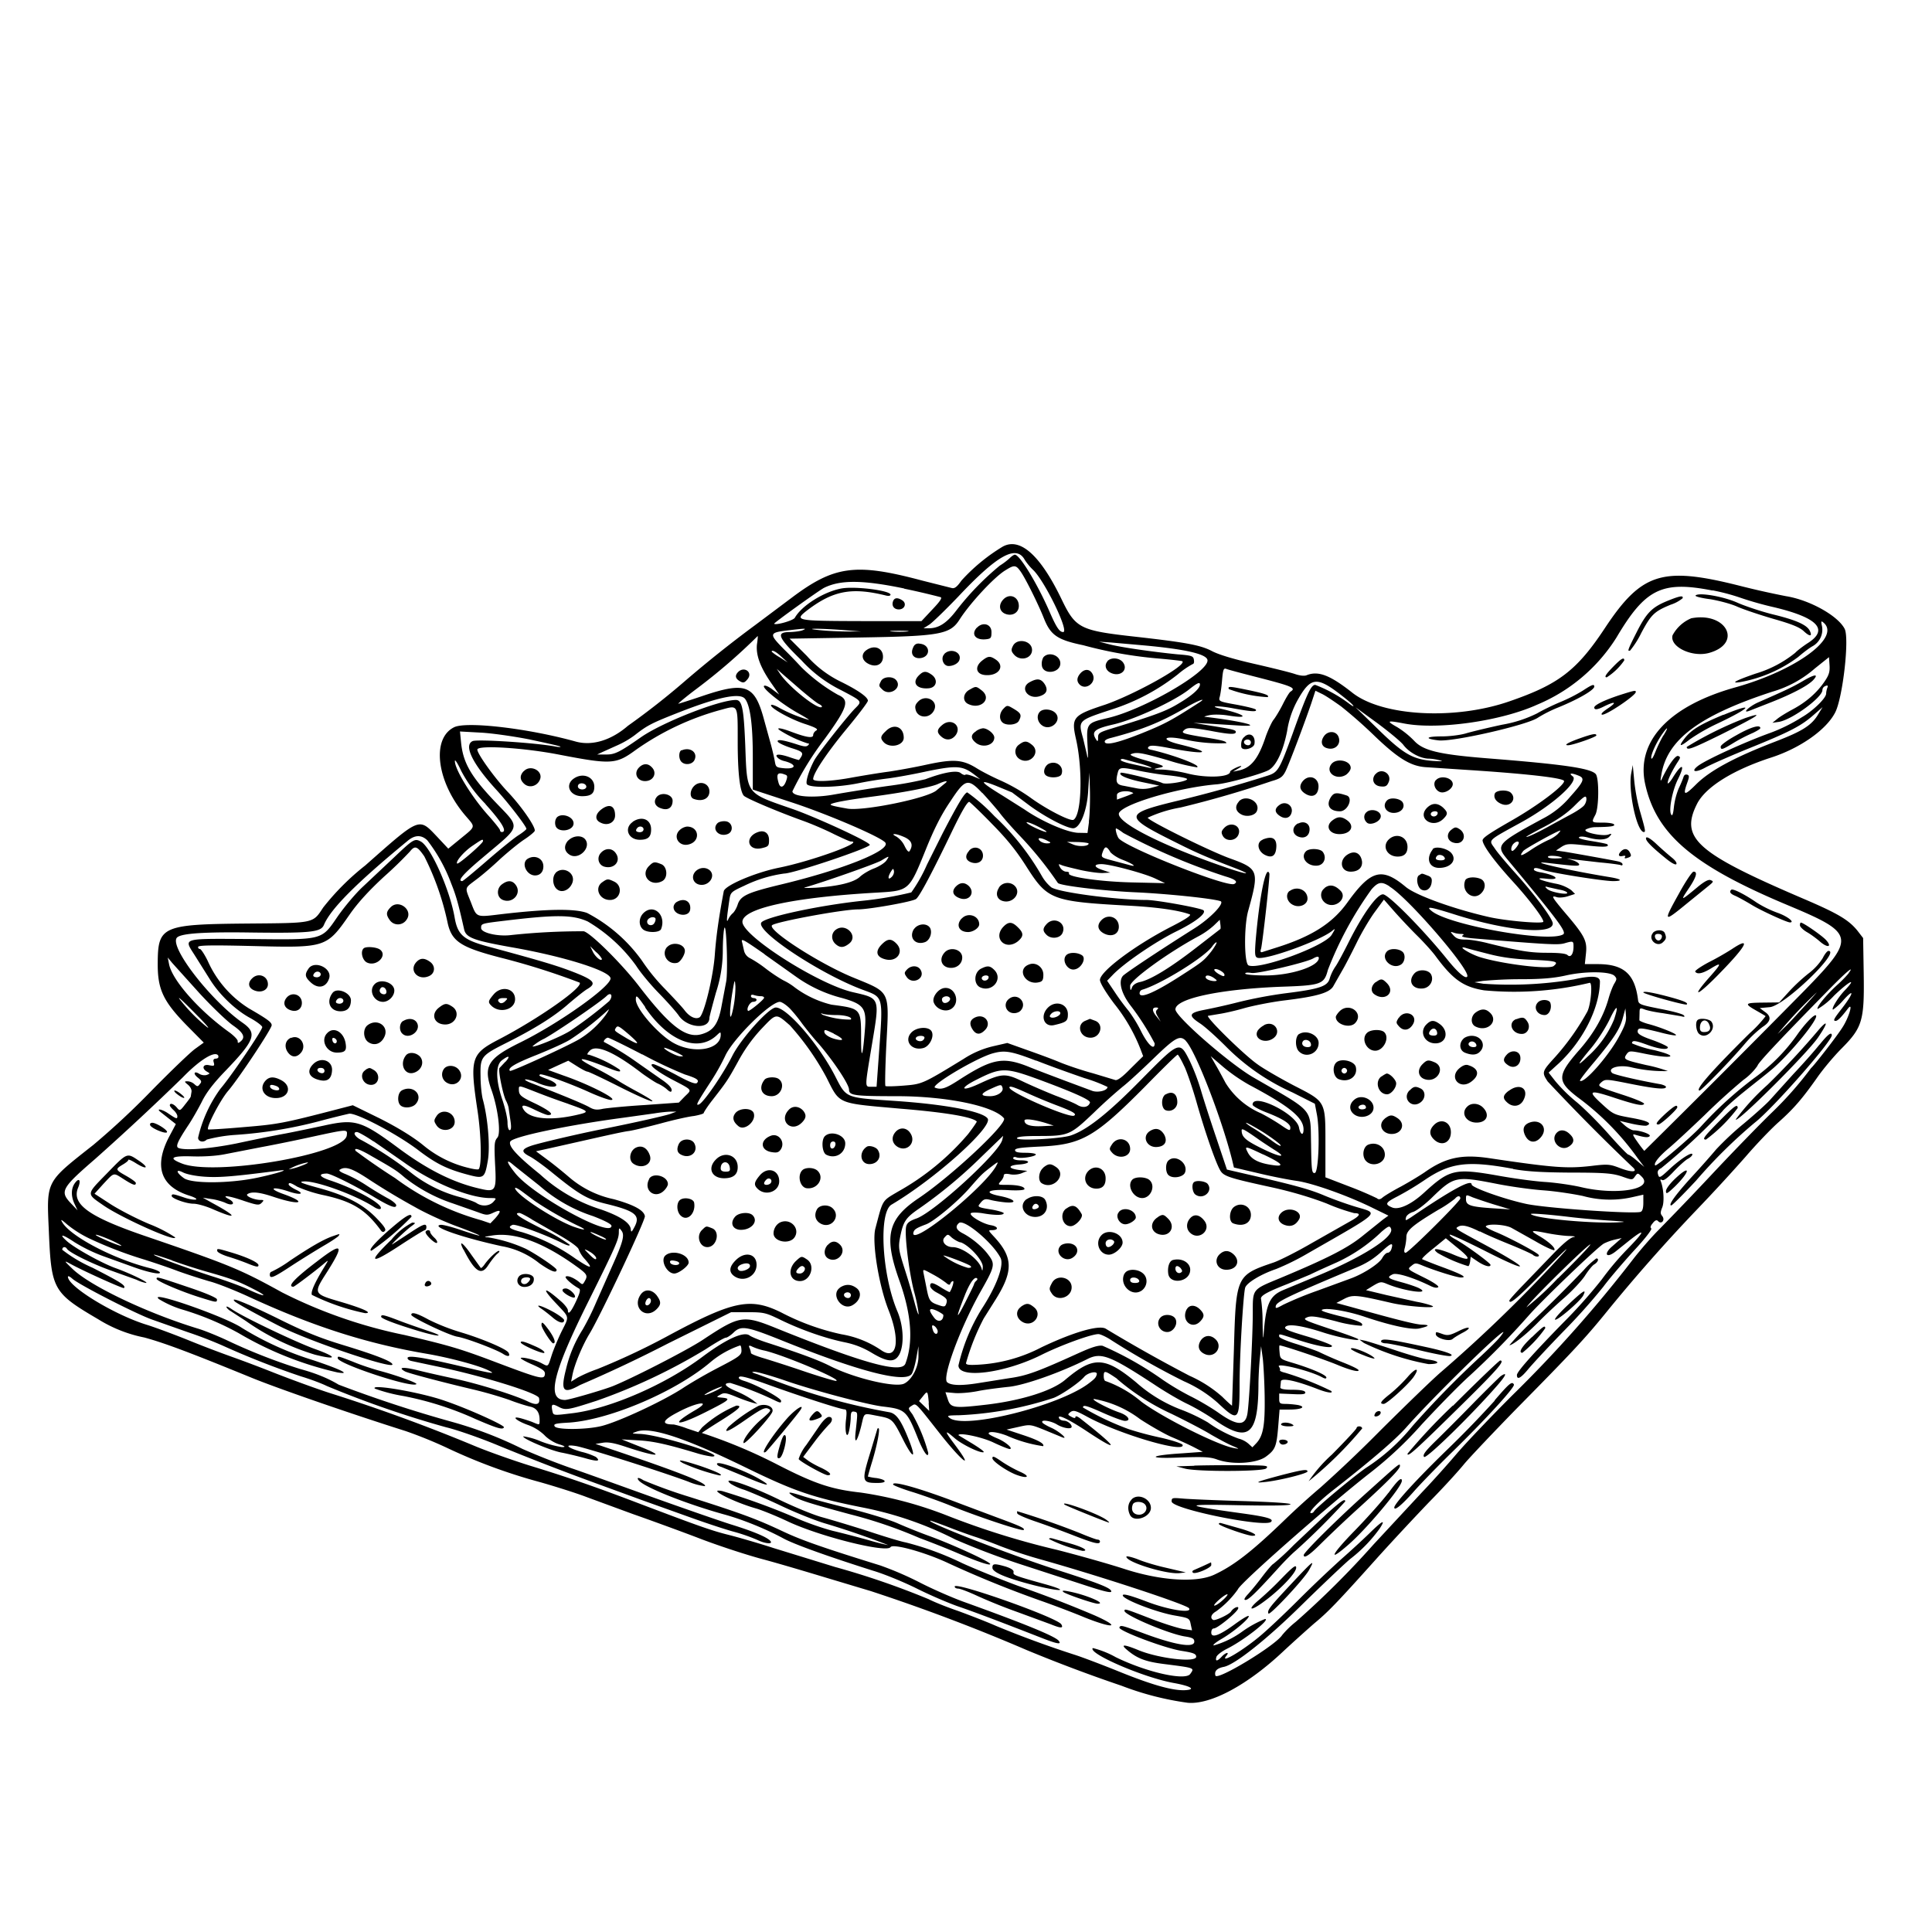 <svg xmlns="http://www.w3.org/2000/svg" id="svg" width="1024" height="1024" version="1.1">
  <path fill-rule="evenodd" d="M531.5 289.7a97 97 0 0 0-21.9 18c-2.3 3.3-3.6 4.3-5 4l-15.9-4c-35.2-9.4-46.5-7.9-69.2 9.2L400 331.5a637 637 0 0 0-37.1 29.6 400 400 0 0 1-30.1 23.6c-8.9 7.7-19 10.8-27.8 8.3-25.2-7-57.5-10.7-64.2-7.6-12.5 6-9.3 29.6 6.4 47.5 4.8 5.6 5 5-3 11.5l-6.6 5.4-6-6.4c-9.7-10.2-8.8-10.5-38 15.3a133 133 0 0 0-22.3 22.3c-5.6 8.5-4.4 8.2-40.3 8.5-45.1.4-47.3 1.4-47.4 21-.1 13.8 2.8 20.1 15.4 33l9 9.1-4.7 3.4c-2.7 2-13.1 12-23.3 22.4a415 415 0 0 1-30.5 28.4c-25.6 20.2-24.8 18.7-23.6 46 1.3 30.6 2.2 32.4 26.1 46.4a73 73 0 0 0 24.5 9.7c11 3 25 8.3 57.5 21.6 14.1 5.7 51 18.5 81 28a234 234 0 0 1 21.5 8.7 294 294 0 0 0 49.5 18.3c8.5 2.4 19.8 6 25 8l24.5 9c8.3 2.9 23.4 8.4 33.7 12.3 10.2 4 26 9.2 35 11.6s24 6.9 33.3 9.7l24 7.2a986 986 0 0 1 82.5 31.2 812 812 0 0 0 50.5 19 156 156 0 0 0 35 9c12.1 1.1 31.7-9.4 50.6-27.2 5.8-5.4 13.2-12 16.4-14.8 7.3-6 12.2-11.1 32.3-33.5 8.6-9.6 21.6-23.5 28.8-31 7.3-7.4 15.5-16.4 18.4-20 3-3.6 15.7-17 28.4-30 29-29.4 35.8-36.7 47-50.5a908 908 0 0 1 47.9-54.3 985 985 0 0 0 25.8-28c6-7 14.1-15.4 17.9-18.7 7.8-7 12.1-12 19.9-23 3-4.4 9-11.6 13.3-15.9 11-11.1 12-14.8 11.6-40l-.3-18.4-3-3.9c-4.7-5.8-10.5-9.2-29-17.1-56.5-24.2-65.2-32-56-50.2 4.5-8.8 18.8-17.8 39-24.4 15.6-5 29.5-14.8 34.2-24 4-7.8 7.6-39.2 5-44.3-3.6-7-18.6-15.3-31-17.3a450 450 0 0 1-25.7-5.8c-40.1-10-51-6.5-70.3 22.6-15 22.7-24.7 30-50.9 39-29 10-67.4 7.8-83.1-4.7-11.8-9.3-18-11.7-24.2-9.2-1.2.5-3.6.2-6-.6-2.2-.8-11.9-3.2-21.5-5.4-11.4-2.6-19.4-5-23-7-6-3-13.3-4.4-40-7.4-29.7-3.3-31.9-4.4-39.4-20-11.2-23.2-21.9-32.8-31.1-27.8m11.4 6.6c1 1.8 3.2 4.4 4.6 5.7 6.2 5.8 19.4 33 16 33-1.9 0-3.5-2.3-7-10.3-6.5-15-16-30.7-18.6-30.7-.5 0-1.7.8-2.7 1.8a36 36 0 0 1-5.3 4 148 148 0 0 0-23.2 24c-5 6.5-9.2 9.2-14.4 9.2h-2.8l3-1.9c1.6-1 8.6-7.8 15.5-15 20.3-21.6 30.3-27.3 34.9-19.8M541 303c2.5 3.5 9.3 17.2 12.2 24.5 3.6 9.1 7 11.6 21 14.5a223 223 0 0 0 39.5 7c7 .6 13 1.3 13 1.5 2.4 2.2-25.6 17.7-41 23-17 5.6-18 6.7-15.4 18.2 3.7 16.5 3 40.2-1.3 42.8-1.6 1-14.3-5.5-22.8-11.7a95 95 0 0 0-15.6-9c-3.9-1.7-9.7-4.6-12.9-6.6-7.6-4.7-12.3-5-26.7-1.9-6.3 1.4-15.3 3-20 3.7-4.7.6-13.1 2-18.8 3-11.5 2.2-21.2 2.6-21.2.9 0-3 7.2-13.8 17.5-26.3 6.3-7.6 11.5-14.4 11.5-15.2 0-1.9-5.2-5.6-14.8-10.3a58 58 0 0 1-17.5-13.4l-9.2-9.2 36.5-.6c43.4-.7 48.6-1.6 53.7-9.7 5.6-8.7 18.5-22.6 24.3-26 4.6-2.9 5.5-2.8 8 .8m-61.8 9a398 398 0 0 1 19.3 4.5c1 .3-.1 2.1-4.3 6.5l-5.8 6.2h-31.2c-36-.1-36.5-.2-29-6 13.7-10.3 23.5-12 41.6-7.5q2 .4 2.2-.5c0-2.2-18.7-4.6-26-3.3-9.3 1.7-21.1 9.1-24.7 15.5-.8 1.5-10 4.1-11 3.2-.4-.3 23.4-17.4 26.4-19 8.6-4.3 20.3-4.3 42.5.3m428.5 1a109 109 0 0 1 15 4 180 180 0 0 0 17.8 5q34.6 8.3 17.6 19c-2.6 1.7-5.6 4-6.6 5.1a61 61 0 0 1-20.9 11c-10.8 3.7-13.8 5.4-8.1 4.5a73 73 0 0 0 30.6-13.3c2.4-2.1 5.8-4.7 7.6-5.7a10 10 0 0 0 5-10.6c-.6-2.7-.5-3 .8-1.9 9.3 7.8-14.4 25.2-46.3 34.2-35.4 9.8-53 28.5-48.3 51 5.8 27 25.4 43.6 76.2 64.8 35.3 14.8 35.7 16.9 8.1 45.2a9276 9276 0 0 1-84.7 84.8s-1.7-2-3.5-4.6c-2.6-3.7-3-4.5-1.4-4 5 1.5 7.2 1.7 7.8.7s-5.2-3-8.6-3c-1-.1-3-1.2-4.5-2.5l-2.8-2.5 6.4 1.5c3.6.8 7 1.2 7.8 1q4.9-1.8-8-4.1c-9.3-1.7-9.6-1.8-15.8-7.5-7.7-7-6.6-7.6 6.9-3.1 11.3 3.7 14.9 4.4 15.6 3.2.4-.5-4.2-2.5-10.6-4.6-14.4-4.7-14.4-4.7-11.9-7 2-1.6 2.5-1.6 15 .9 13.5 2.7 19.1 3.2 19.1 1.7 0-.5-1.2-1-2.7-1.4-10.4-1.8-25-5.1-25.8-6-2.8-2.5 3.2-4.5 9.7-3.1a76 76 0 0 0 19.8 2.1 75 75 0 0 0-11.5-3.2c-12-2.8-12.3-3-10.2-6 1.3-1.6 1.7-1.6 9.5 0 14.9 3 18.8 1.5 5-1.9A58 58 0 0 1 865 553c0-1.7 1.5-1.6 7.6.6 6.7 2.5 11.4 3 11.4 1.5 0-.5-3.6-2.2-8-3.8-5.9-2-8-3.3-8-4.5 0-2.3 1.4-2.2 11.2.2 4.4 1.2 8.5 2 9 1.7 1.4-.4-8.4-4.4-14.7-6-2.5-.7-4.6-1.6-4.6-2l.1-3.7c0-2.8.2-2.9 2.6-2 1.5.6 5.8 1.5 9.7 2l9.6 1.6q2.8.8 1.5-.5c-.6-.7-6.2-2.2-12.5-3.4-10.6-2.1-11.4-2.4-11.7-4.7-1.7-13.8-7.6-19-21.4-19H840l.6-5.7c.7-6.7-.7-9.4-11.5-22-6.7-8-7.1-8.8-4-7.8 1.2.4 3.9.2 6-.5l3.7-1.2-2-2a21 21 0 0 0-8.6-3.5c-8.2-1.7-11.2-3.3-4.9-2.6 8.2 1 6.1-1.7-2.5-3.3-2.1-.3-3.8-1-3.8-1.5q-.2-1.7 4.6.1c3.8 1.5 32 6 37.3 6s4.7-1-1.1-2c-22.2-3.6-46.3-9.1-33.3-7.6 14.5 1.7 16.5 1.8 16.5.8 0-.6-1.5-1.6-3.2-2.2l-3.3-1 3.5.5 13.9 1.6c5.7.5 10.8 1.2 11.3 1.5q.7.3.8-.5-.2-1-2.2-1.5c-3.6-.8-23.8-4.4-28.7-5.2l-4.4-.6 3-2c2.8-1.7 3.8-1.7 13.2-.7 9 1 12.4.9 11-.6-.3-.3-4-1-8.2-1.7-4.6-.7-7.4-1.5-6.8-2 .5-.6 2.4-.5 4.7.1 5.6 1.6 10 1.3 11.5-.6q2-2-.5-1c-3.1 1.2-14.3-1.3-12-2.7a12 12 0 0 1 4.9-1.2c8.3-.1 10.6-.5 10-1.4-.3-.6-3-1-6-1-6.2 0-6.1 0-3.9-4.2 1.9-3.7 2-19.3.2-21.5-2.6-3.1-17.1-5.2-57.8-8.4-24.9-2-33.6-4-38.4-9.2a47 47 0 0 0-8.9-7.2c-6.2-3.5-5.7-3.8 3.7-2 17.9 3.4 51.2-1.3 70.3-10a91 91 0 0 0 42-35.5c15.4-26 24.1-30.3 51-25m-9 2.6c-.5.5 3 1.4 7.8 2 4.7.8 11.2 2.5 14.4 4 3.2 1.4 11.8 4.3 19 6.4 9.9 2.8 14 4.5 16.2 6.6 3.2 3 4.7 2.8 3-.5-1.7-3-7.2-5.5-19.6-8.5-6-1.5-14.4-4.3-18.5-6.1-7.5-3.4-20.6-5.6-22.3-3.9m-367 2.2c-2.5 2.7-2.1 6 .8 7.4 3.7 1.7 7.5-.3 7.5-4 0-5-5-7-8.3-3.4m351.8.8c-8 3.3-10.9 6.3-16.1 16.6-4.7 9.3-5 10.2-3.4 9.6a48 48 0 0 0 5.9-9.3c5.3-9.9 6.9-11.4 15.6-15a19 19 0 0 0 6.3-3.4c.6-1.7-1.7-1.2-8.3 1.5m-410.1-.1c-1 2.5.4 4.5 3 4.5 3 0 4.3-3 2-4.7q-3.8-2.5-5 .2m423 9.2a20 20 0 0 0-9.9 9c-1.7 6 10.1 11.8 19.2 9.4 18.2-5 9.4-22-9.3-18.4m-378.7 5c-3.2 3.6-.5 6.8 5.1 6.1 2.4-.3 2.7-.7 2.7-3.8 0-4.3-4.7-5.6-7.8-2.2m-92.2 1.2c-1.1.5-4.1.9-6.7 1-7.7 0-6.7 2.6 6 15a71 71 0 0 0 21 15.8c11.4 6 11.3 5.8 7.3 9.8-4.2 4.3-20 24.2-21.7 27.7-2.6 5-4.4 10.7-3.8 12.2.9 2.2 15.9 2 27.5-.4a208 208 0 0 1 15.4-2.5c3.3-.4 12.7-2 20.8-3.8 16.2-3.3 19-3 25.7 2.2l2.5 2-3.6-1.5c-2-.8-3.9-1.2-4.2-.9-.3.4-1.5 0-2.7-1-2.2-1.4-9-.2-18.5 3.4a196 196 0 0 1-20 3.6c-9.3 1.3-22.1 3.4-28.4 4.5-10.9 2-22.1 1.2-22.1-1.7a164 164 0 0 1 17.2-27.9c12.2-16.8 13.3-20.5 7-23.2a93 93 0 0 1-19.5-14.7c-1-1.1-5-5.4-9-9.3-8.3-8.4-8.2-9 2-10.2 9.2-1.1 10.2-1.1 7.8-.1m22 0 9 .7H449c-4.1 0-10.6-.3-14.5-.7-10.2-1 .4-1 13 0m33.3.7c-2 .2-5.7.2-8 0-2.4-.2-.7-.4 3.7-.4s6.3.2 4.3.4m-79.6 6.8c-.6 5.7 1.7 12 7.4 20.3l4.4 6.3-3.5-2.6c-1.9-1.5-3.9-2.4-4.5-2-1.5 1 9.3 9.6 18 14.5 4.2 2.3 6.6 3.9 5.5 3.5a76 76 0 0 1-15.4-6.3c-2-1.2-3.9-1.8-4.3-1.6-1.6 1 9.4 7.3 17.5 10 6.1 2 7.6 2.9 6.3 3.6-.9.5-1.6 1.6-1.6 2.4 0 1.8-3.5 1.3-11.5-1.7-6-2.3-9-2.5-5.5-.4a65 65 0 0 0 14 6.5q1.4 0 .3 1c-.8.9-2.3.7-5.4-.3q-11.3-3.7-10.7-1.7c.2.7 3.4 2.2 7 3.4 6.8 2.1 7.1 2.6 4.3 6.4-.1.1-2.1-.5-4.5-1.3-5.6-2-8.7-2-7-.1.6.8 2.3 1.7 3.8 2 6.5 1.7 6.4 4.3-.1 3.8-4.2-.4-4.5-.6-5-3.5-.3-1.8-1.2-5.7-2-8.7l-3.7-13.4c-5-18.7-9.7-20.5-33-12.6-6.5 2.2-12.2 4-12.5 4s3.8-3.5 9.4-7.7a309 309 0 0 0 32.7-28.2c.1 0 0 2-.4 4.4m135.6 1c-1 2-.8 2.8.7 4.5 3.3 3.7 9.5 2 9.5-2.5 0-5-8.1-6.6-10.2-2m68.7-.5q34.7 3.1 34.5 8.1c0 6.5-34.3 26.2-53 30.5-11 2.6-11.2 2.8-10.6 14.2q.6 10.1-.3 5.2l-2-8.5c-2.7-9.7-2.9-9.5 14.9-15.4a111 111 0 0 0 35.3-18.7 45 45 0 0 1 7.8-5.4q1-.2.7-2.2c-.3-2.1-1-2.4-8.8-3-13-1.3-29.9-3.7-36-5.3l-5.5-1.4 6 .4zm-121.6 1.4c-1.5 3.3.4 5.8 4 5.4 5.4-.7 5.3-7-.2-7.6q-2.8-.6-3.8 2.2m-24.7 1.2c-3 2.1-2.5 5.5 1.2 7.3 4 2 7.6.2 7.6-3.8 0-4.7-4.6-6.5-8.8-3.5m-45 3.5 3.3 3-4.2-2.7a24 24 0 0 1-4.3-3c0-1.2 2.4 0 5.2 2.7m86.4-1.5c-2.2 2.1-.7 6.4 2.2 6.4 2.6 0 5.2-1.5 5.7-3.2 1.4-4.1-4.6-6.6-8-3.2m52.5 1.8a7 7 0 0 0-.8 4.3c.6 5.2 9.8 4.1 9.8-1.1 0-4.3-6.2-6.5-9-3.2m-32.4 1.7c-4.2 3.3-3.3 7.3 1.6 7.7 7.1.6 10.7-4.7 5.6-8.2-3-2-4-2-7.2.5M967 361.3q-6.1 8.9-16.7 14.6c-3.2 1.7-7 4-8.4 5.2l-2.5 2 3.5-.5c7-1.2 23-13 23-16.8q.1-1.6 1.6-2.2 1.8-.8 1 1c-.3.8-.6 2.2-.6 3 0 2.4-6.9 9.1-12.8 12.5a89 89 0 0 1-16.7 8.3c-13.9 5-34.4 14.4-38.5 17.6-4 3.1-1.2 3.7 4 .8 2.7-1.5 13.3-6.2 23.7-10.4 21.2-8.6 27-11.6 33.7-17.5l4.7-4.1-2.2 3.6c-3.5 6-8.4 9.1-22.7 14.6-21.6 8.3-34.6 15.3-42 22.6-6.4 6.4-7.3 6.2-4.8-.8 1.1-3.1 1.1-3.8 0-4.2q-1.5-.4-2 1.2c-.3 1-1.4 3.7-2.6 6.2a38 38 0 0 0-2.5 9.8q-.6 5.7-1.5 3.8c-1.3-2.3.7-12.7 3.6-18.5 4-8 2.4-9-2.4-1.4-1.6 2.7-3 4.1-3 3.3 0-1.7 2.5-6.8 5.3-11.1 1.5-2.3 1.6-2.7.3-3.2s-4.7 4-8.3 11.3q-1.6 3.8-.7-1c2.9-18.9 20-31.7 58.9-44.4a59 59 0 0 0 22.5-12.3l7.5-6 .3 4.4c.2 3.4-.3 5.1-2.7 8.6m-380-10.8c-1.8 2-1 4.8 1.7 6.1 4.9 2.4 9.4-1.4 6.6-5.4-1.8-2.6-6.5-3-8.4-.7m268.2 2.8c-4 4.1-5 5.7-3.5 5.7a32 32 0 0 0 9.3-9c0-1.9-1.6-1-5.8 3.3M665 358.6c20.3 5.2 22.1 6 19 8-.6.3-2.4 3.3-4.1 6.7s-4 7.1-4.9 8.2-2.7 5-4 8.5c-4 12.2-7.9 17-14.5 18.4l-3 .6 2.5-1.5q2.3-1.3 1.8-1.5c-1.3 0-5.8 2.3-5.8 3 0 3-12.6 3.5-22.5 1-4.3-1.1-10.3-2-13.4-2.1-5-.1-5.2-.2-2.1-.9 4.1-.8 3.6-1-7.9-4.3q-8.2-2.4-6.6-3c3-1.2 5.4-.8 19.7 3.3a104 104 0 0 0 15.2 3.7c2.6-.9-11.9-6.4-23.8-9.2q-3-.5-1.8-1.7c.9-.9 3.5-.7 10 .5 20.6 4 25.2 2.8 6.7-1.7-11.2-2.7-8.7-5.1 2.7-2.6a84 84 0 0 0 21.8 1.9c0-1-1.9-1.6-13.4-3.4-9.2-1.6-10.5-2-9.3-3.2 1.8-1.9 3.6-1.8 14 0 10.3 2 13.7 2.1 13.7.7 0-1.1-1.1-1.4-13.5-3.4l-9-1.5 7.5.4 16 1c15.1 1 2.3-2.3-17.5-4.6-.6 0 .7-.5 2.8-.9s6.3-.3 9.4.2c12.3 2 9.7-.5-4.2-3.7-6.3-1.5-.3-1.5 7.5 0 9.3 1.7 12.4 1.9 11.6.6-.3-.5-4.9-1.6-10.2-2.6-9-1.6-9.5-1.8-9-3.9.4-1.1 1-5.2 1.3-8.9.5-5.7.8-6.7 2.2-6.2.9.4 7.7 2.2 15.1 4.1m-273.8-2.4q-2.7 2.8 1 4.9c1.8 1 2.4.8 4-1.1 3-3.6-1.7-7.1-5-3.8m33.3 9.5c3.9 3.3 8 6.6 9.3 7.3q2.1 1 1.8 1.7c-1.8 1.8-16.8-10-21.9-17.2l-2-3 2.9 2.6zm148.2-8.9q-3 3.4-.5 6c3.3 3.3 9-1 7-5.3-1.4-3-4.2-3.2-6.5-.7M487 358c-3.9 3.9-1.1 7.4 5.3 6.8 4.2-.4 5-4.7 1.5-7.2-3-2.1-4.4-2-6.8.4m468 3.3c-5.2 3-9.5 5-23.2 11-4.7 2.1-8.9 6.1-4.5 4.4l10.7-4.2c11.8-4.6 20.1-9 23-12 3.3-3.6.7-3.2-6 .8m-488-.4c-1.3 2.5-1.3 2.7.6 4.5 3.8 3.9 10.8-.8 7.4-4.9-1.8-2.2-6.7-2-8 .4m78.7.7c-5.3 2.9-1 9.1 5 7.5q6-1.7 3-6.5c-2-3-4-3.2-8-1M709 367c3.7 2.8 7.4 5.8 8.1 6.8q1 1.4-2.1-.9a73 73 0 0 0-17.9-9.9c-2.2 0-4.3 4.4-12 25.9-7.2 19.7-7.7 20.5-13.8 22.4a693 693 0 0 1-45.8 12.8c-30.3 7.3-30.4 8.4-2.5 22.3 11.7 5.9 17 8.1 31.3 13.6 10.6 4.1 6.7 3.7-5.6-.6-32.4-11.2-55.7-22.9-55.7-28 0-4.6 31-14 52-15.7 5.8-.5 24.5-5.7 27.7-7.7 4-2.5 7.5-10.3 9.5-20.5a49 49 0 0 1 6-17.2c6.3-11 9.7-11.6 20.8-3.3m-73-4.2c0 2-3.7 5.5-10.7 9.7-7.1 4.4-12.6 6.4-36 13.6-6.6 2-7.3 2.5-7.3 4.8q.1 3-1 1.1c-2.7-4.2-1-5.7 9-8 11-2.5 32-12.2 40-18.4 4.5-3.6 6-4.3 6-2.8m203 3.2a86 86 0 0 1-12 6.1c-4.1 1.7-9.6 4.4-12.3 6a67 67 0 0 1-18.5 6c-7.5 1.6-16.2 3.7-19.2 4.6s-8.8 1.6-12.7 1.6c-8.5 0-9.6 1.2-2 2.1 7.4 1 47.2-8.1 52.8-12a70 70 0 0 1 10.7-5.4c10.8-4.4 19.2-9.3 19.2-11.1 0-1.5-1.3-1-6 2.1m-325.2-.4c-3.3 1.8-3.8 5.8-.9 7.4 6.7 3.5 13.1-2.5 7.5-7-3.1-2.4-3.1-2.4-6.6-.4m137.4-.4a70 70 0 0 0 20.7 4.3c1-1-1.2-1.8-9.6-3.6-10.6-2.2-11.6-2.3-11-.7m59.5 9.2a249 249 0 0 1 17.8 15.7c12.3 11.8 19 15.9 26.8 16.5l21.1 1.4c31.5 2 52.5 4.3 52.5 6 0 2.5-14.1 13.1-28 21-12.2 7-15.4 9.2-15.2 10.6.5 3.1 6.6 11.3 16.2 21.8 8.4 9.2 16 19.2 16 21.1 0 1.3-19.9-.4-29-2.5-18.8-4.3-38.6-11.5-43.9-15.9-12.7-10.6-18.5-9.1-31 8.3-8 11.1-19.1 18.1-38.1 24l-6.9 2.2q-1.5.5-.7-1.8c.8-3.2 4.8-38.7 4.4-39.8-1.8-5.2-5.3 12.3-7.3 35.8-.5 6.8-.4 8.3.9 8.8 4 1.6 34-9.2 40-14.5 1.5-1.2 1.3-.7-.6 2.4-3.7 6-38 18.6-44 16.2-2.4-.9-2.5-20.5-.3-28.7 6-21.5 5.7-22.5-9.5-28-10.4-3.7-43.2-19.9-43.7-21.6a69 69 0 0 1 17.4-5.4 557 557 0 0 0 48.3-14c4.6-1.3 5.8-2.2 7.3-5.1 2-4 10.2-25.8 13.7-36.1l2.2-6.7 3.7 1.8c2 1 6.4 4 9.9 6.5m147.7-6c-8.2 2.7-13.5 5.3-13.5 6.6q0 2 4.8-.4c6-3 7.6-2.7 2.8.6q-4.7 3.1-3.5 3.6c2.2.4 17.9-10.2 17.9-12 0-1-.3-1-8.5 1.6m-463.7 1.9q4.2 5.1 4.2 30.8v17.4l21.3 7c19.3 6.4 47.4 18.5 49 21.2 2.6 4.2-23.3 14.5-56.6 22.4-16.4 4-20.2 5.7-21.7 10.3-.6 1.9-1.8 4-2.7 4.7-.8.7-2 2.2-2.4 3.4-1 2-.7-1 .7-10.6.6-4 .9-4.2 8-7.5a70 70 0 0 1 21-6.4c5 0 45.4-13.6 45.4-15.2s-28.4-14.6-40.6-18.9C395 420.1 396 421.5 395 395c-.8-19.8-1.7-24-5-24-8.8 0-39 11.9-50.2 19.7-11.6 8.1-14 9.3-18.8 9.2h-4.5l3-1.4 8-3.6a48 48 0 0 0 9-5.3c6.6-5.2 9-6.4 23.8-12.2q30.4-11.9 34.5-7.1m91.7 1.7c-1.5 1.6-1.7 2.6-1 4.8 1.5 3.9 7.2 4 9.4 0 3-5.2-4.3-9.3-8.4-4.8m149.2.3c-14.6 9.4-18 11.3-30.4 16.3q-18.5 7.4-19.7 4.8-.6-1.4 3.7-2.4c16.6-4.4 26.2-8.3 40.2-16.5 5.5-3.2 10.5-5 6.2-2.2M391 393.2c0 16 1.1 26 3.2 28.5 1 1.3 17.4 8.3 31.3 13.3 5 1.8 12.4 5 16.7 7.2 4.2 2 8.1 3.8 8.7 3.8 8 0-20.8 10.5-38.5 14-12.4 2.6-28.2 9.3-28.8 12.4-2.8 14.9-4 24-4.7 33.1-.7 11.6-5.7 32.1-8.1 33.7-2 1.2-5.1-.1-7.8-3.5-1.3-1.8-6.2-7-10.7-11.7a103 103 0 0 1-12.1-14.9 83 83 0 0 0-29-25.2c-6.5-2.4-21.1-2.2-45.2.6-14.1 1.7-13.2 2-16.5-6.5-3.2-8-3.4-7 2.9-11.8 3-2.2 8.7-7.1 12.7-10.9 4.1-3.7 9.8-8.4 12.7-10.3s5.4-4 5.6-4.6c.7-1.8-6.8-12.8-14.2-20.6-7-7.4-16.2-20.2-16.2-22.5 0-2.5 24.6-1 43.5 2.7 27.6 5.3 30 5.1 40.3-2.4a143 143 0 0 1 45.4-21.4c9.2-2.5 8.8-3.3 8.8 17m140.7-17.4c-2 2.2-2.2 5.3-.5 7 2 2 7.6 1.5 8.8-.7 1.6-3 1.2-4-2.2-6.1-4-2.4-4-2.4-6.1-.2m212.1 19c3 4 8.9 7.2 13.4 7.3 1.8 0 4.6.5 6.3 1q2.6.6-4 .2c-10.8-.8-15.7-3.7-29.2-16.9l-11.8-11.5 11.4 8.3c6.2 4.6 12.5 9.8 13.9 11.6m169.7-16c-12.3 5.1-16.9 7.9-20.5 12.4q-5.4 7 2.6.7a103 103 0 0 1 14.9-8.5c17.9-8.5 19.8-11.4 3-4.5m-362.3-1.7c-2 2-1.4 5.6 1.3 7.4 4.5 3 10.5-2.7 7-6.6-2-2.2-6.5-2.6-8.3-.8m373.8 3.4a191 191 0 0 0-31 15.3c0 2 2.5 1.1 18-6.5 20-10 23.9-12.5 13-8.8m-425.4 3.5c-3 2.4-3.3 4-.8 6.2 2.7 2.5 5.9 2 7.9-.9 3.1-4.8-2.5-9-7.1-5.3m-30.1 3.4c-3 2.8-3 3.8-1 6 3.4 3.3 10.5 1.6 10.5-2.5 0-5.8-5.3-7.8-9.5-3.5m450.8 2.2c-4.6 2.5-8.3 5.2-8.3 6 0 2 .9 1.7 7.4-2.3a87 87 0 0 1 9.8-5c2-1 3.8-2 3.8-2.5 0-2-5-.6-12.7 3.8m-403-2.1q-4.2 2.6-.3 5.9c3.6 3.2 10 1.6 10-2.6 0-2-3.6-4.9-6-4.9a8 8 0 0 0-3.8 1.6m364.5 2.1c-1.3 2.1-3.2 6-4.3 8.8s-2 4.3-2.2 3.3c-.3-1.7 2.7-8.4 6-13 2.9-4.1 3.2-3.4.5 1M281 392c8.5 1.8 15.7 3.4 16 3.7s-.9.3-2.5 0c-10.4-2-41.5-4-44-2.9-4.8 2.2-.2 11.8 12.3 25.5 6.8 7.4 16.2 19.7 16.2 21 0 .4-2 2-4.2 3.4-2.4 1.5-9.9 7.6-16.7 13.5S245.4 467 245 467c-2.7 0 .3-3.6 10.3-12 21.8-18.5 21.1-15.2 6-31.2-11.8-12.6-15.8-19.6-16.9-30l-.6-6.1 10.9.6c6 .3 17.8 2 26.4 3.7m420.5-1.6c-1.8 2.7-1.1 5.3 1.6 6.1 4.6 1.5 8.1-2.4 6-6.5-1.6-2.8-5.7-2.6-7.6.4m-41.7-.1q-2.4 1.6-2 5.5c.3 2.5 6.7 1 7-1.6.6-4-2.1-6.2-5-4m177.5 1.1c-6.2 2.2-8.8 3.7-6.3 3.7 2.4 0 15-4.4 15-5.2 0-1.2-1.9-.9-8.7 1.5M663 393.5q-.1 1.4-1.4 1.5c-1.7 0-2.8-1.4-2-2.4 1.3-1.2 3.4-.6 3.4.9m-122.8 1.1c-3 2-2.6 6.4.7 8 5.4 2.7 10.8-4 6.1-7.8-2.7-2.2-4-2.3-6.8-.2m-179 3c-1.5.7-1.6 4.6 0 6.2 1.9 1.9 5.6 1.4 6.8-.8 2.1-4-2-7.3-6.7-5.3m-104 28.5q13.2 14.6 8.7 14.8a1 1 0 0 1-1-1c0-.5-2.8-4-6.1-7.7-8.7-9.6-18-24.7-17.8-29 0-1 1.5 1.3 3.3 5.2a74 74 0 0 0 13 17.7m346-21.7c5.9 1.5 9.5 3.3 4.6 2.2l-8.2-1.8c-3.2-.7-5.8-1.6-5.8-2.1q.1-.8 1.8-.4zm102.1.7c-3.1 4.4 3 8.6 8 5.4 1.3-1 2.4-2.5 2.4-3.6 0-4-7.9-5.5-10.4-1.8m-149.4-.5c-2.2.9-3.5 4.3-2.1 5.9 1.6 2 7.8 1.8 8.6-.2 1.5-3.9-2.4-7.4-6.5-5.7M338.5 407c-2.7 3-.7 7 3.4 7 4.5 0 6.6-4.4 3.5-7.4-2.1-2.2-4.7-2-6.9.4m526 3.3c-1.5 9.4 3.1 30.7 6.8 30.7 1 0 .8-1.1-2.2-11.5a99 99 0 0 1-2.9-15.5l-.8-8.5zm-587-1.5q-3.2 3.5.4 6.7c2.6 2.3 6.7 1.3 8.2-2.1 2.2-4.7-5-8.5-8.5-4.6m326.5-.2c4 .8 11 2 15.7 2.4 4.6.5 8.8 1.3 9.3 1.8 1.2 1.2-11 3.3-13.1 2.2-2.6-1.3-21.5-6-22-5.4-1.3 1.3 3.5 3.3 11.7 5l8.7 1.8-4 1.1a17 17 0 0 1-7.5.4l-7.2-1.4c-4-.6-4.6-2-3.2-7.2.7-2.7 2-2.8 11.6-.7m124.8 1.8c-2.2 2.8-.8 6 2.7 6.4 2.7.3 3.5-.1 4.4-2.2 2-4.5-3.9-8-7-4.2m-312.8.2c1.2.4 1.3 1 .4 3.5-1.3 3.5-3.2 3.8-4 .6-1.3-4.6-.4-5.7 3.6-4.1m161 24.9-.8 6-5-.1c-5.8-.2-19.2-6-28.3-12.3l-11.7-7.4q-17.9-10.9-3.5-5.2l8.5 3.5 8 6c8.5 6.5 20.8 13 24.4 13 3.7 0 7.5-9.5 8-20.5l.6-9 .3 10c.1 5.5-.1 12.7-.6 16M836.4 411c3.8 1.4 3.3 3-4 11.1a47 47 0 0 1-14.7 11.8c-24 13-25 14-19 21.3 28 33.7 31.9 39 29.7 40.1-7.8 4.4-60-4.9-69.4-12.3-3.7-2.9-1.2-2.5 13 2 26.9 8.4 51 10.6 51 4.5 0-2.6-9.6-15.4-20.5-27.5-4.2-4.7-8.9-10.2-10.3-12.4-3.2-4.6-4.2-3.7 14.2-13.8 16.4-9 30.6-21.7 27.2-24.3-2.3-1.7-1-2 2.8-.5m-532.2 1.6c-5 3.4-2.2 9.4 4.3 9.4 4.8 0 6.5-1.4 6.5-5 0-5.2-6-7.7-10.8-4.4m386.4 1.3q-3.4 4.1 1.6 7c3.5 2 6.2.6 6.6-3.3.6-5.2-4.7-7.6-8.2-3.7m70.4-.4c-2 2.3.3 6.5 3.4 6.5 2.6 0 5.6-2.3 5.6-4.4 0-3.4-6.6-5-9-2m-260.5 1.9-4 3.3c-4.4 4.2-38.7 11.2-47.3 9.8-7.4-1.3-9.3-1.8-8.9-2.3q1.6-1.3 20.7-3.9c17.2-2.2 31.8-5 36-6.8 4.4-2 6.1-2 3.5-.1m-189.8 1.1c.5 1.5-2 2.4-3.7 1.4q-1.1-.8-.5-2c.8-1.3 3.7-1 4.2.6m57 .2c-2.1 2.3-2.2 5.8-.1 6.6 4.5 1.7 8.4 0 8.4-3.9 0-4.4-5.2-6.1-8.3-2.7m152.9 3.4c2.8 3 6.8 7.6 9 10.3 2 2.8 7.2 8.6 11.4 13a196 196 0 0 1 19.7 24.5c1.1 1.4 23.5 4.1 40.3 4.9 16.4.7 41 3.2 45.8 4.7 2.7.8-5.2 9.1-13.8 14.5-19 12-36.6 23.7-37.9 25.2-2.4 3-.8 9.2 4 15.5A137 137 0 0 1 612 553c0 4-3.4 1-7-6a72 72 0 0 0-6.8-11.2 121 121 0 0 1-7.1-9.6l-4.3-6.4 2.9-3c5.9-6.2 22.1-17.3 33.5-23 10.3-5 16.3-9.7 14.7-11.3-1.2-1.2-25-5.5-30.2-5.5-15.7 0-46.5-4-50.5-6.7a22 22 0 0 1-5-6 134 134 0 0 0-25.1-31.7 97 97 0 0 0-14.4-12.6c-1.3 0-4.7 5.5-13 21.5l-8.4 16.8A82 82 0 0 1 483 473a193 193 0 0 1-26.5 4.5c-23 2.5-51.2 8.6-53 11.5-2.9 4.6 31.1 27.1 53.5 35.5 11.5 4.3 11.1 2.7 8.8 34.8l-1.2 16.7h-2.8c-3.5 0-3.5.8.2-21.5 4.4-26.3 4.7-25.2-10.3-28.7-18.4-4.4-58.2-29.8-58.2-37.2 0-7.1 26.8-13 71.3-15.5 17.1-1 17-.9 25.8-22.6 4.4-11 8.3-18.7 13-25.6 8-12.2 9.4-12.6 17-4.6m80.1.1c.1 0-1.8.9-4.3 1.8l-4.4 1.6v-2.4c0-2.1 6.2-2.8 8.7-1m191.6.2c-.9 2.3.8 4.6 4 5.7 4.5 1.5 7.7-3 4.5-6.1-1.8-1.8-7.7-1.5-8.5.4m-86.7 1.6c-3 4.4-1 7.8 4.6 7.8 4.2 0 7.2-7.3 3.5-8.4-5.2-1.7-6.6-1.5-8.1.6m-357.5.2c-1.9 2.3-1 5 2.2 6 3.7 1.4 6.2-.3 6.2-4 0-3.4-6-4.9-8.4-2m491.4 4.6c-.9 1-3.7 2.9-6.3 4.3l-10.7 5.8c-7 4-13.5 7-13.5 6.4 0-.2 4.5-2.7 9.9-5.5 6.8-3.6 11.7-7 15.7-11 5-5 6-5.6 6.2-3.9.2 1.1-.4 2.9-1.3 3.9m-182.9-2.1c-2.3 2.6-1.7 5.3 1.6 6.9 3 1.4 7.2.3 8-2 2-5-6-9-9.6-5m78.6-.6c-3 3-.3 7.2 4.4 6.6 3.4-.4 5.3-3.1 3.8-5.6-1.3-2-6.4-2.8-8.2-1m-209.7 12.2c8.3 8.4 13.2 14.5 18.7 23.2 11 17.2 13.3 18.2 53.6 20.4 15.5.8 27 2.5 32.7 4.6q2 .6-10.2 6.8c-19.3 10-37.3 23.6-37.3 28 0 1.5 3 6.5 7.5 12.5a92 92 0 0 1 14 24.2l1.4 3.7-6.7 6.6q-6.6 6.8-8.2 6l-11.6-3.5c-5.6-1.5-13.7-4.2-18-6s-12.3-4.7-17.7-6.6l-9.8-3.5-7.4 1.7a49 49 0 0 0-15.7 6.7c-21.9 13.4-22 13.4-31.9 14.2-5 .4-9.4.5-9.6.2-.3-.3-.1-9.4.4-20.3 1.6-31.1 2.8-28.8-18-37.4-18-7.5-45-25-42.5-27.5 1.9-1.8 37.5-8.4 45.5-8.4 5.9 0 28.6-4 30.8-5.5 1.8-1.2 8.5-13.8 19.4-36.5q7.2-14.9 8.8-15c.3 0 5.7 5.1 11.8 11.4m152.7-9.8q-4.2 3 .2 5.9c2.7 1.8 5.3 1.1 6.1-1.6 1.2-3.8-3-6.7-6.3-4.3m78 1.7c-5.2 5.6 3.4 11.1 8.8 5.7 2.5-2.5 2.5-3.4-.2-6q-4.5-3.9-8.6.3m-437.6.8c-3.3 2.6-3.4 5.6-.1 7 3.7 1.8 7.5-.2 7.5-3.9 0-5.2-3-6.5-7.4-3.1m406.2 1c-2.2 1.3-2.3 4.2-.2 6 1.7 1.4 6.3-.3 7.1-2.7 1-3-3.8-5.2-7-3.3m37.3.8c0 1.4-1.8 2.3-3 1.6q-1-.6-.5-1.6c.8-1.2 3.5-1.2 3.5 0m-467 2.6c-.7.8-1 2.5-.6 4 1 4.1 9.6 3.1 9.6-1.1 0-3.7-6.6-5.8-9-3m411 1.6c-3.7 3-1.4 7.1 3.9 7.1 6.1 0 8.4-4.3 4-7.4-3-2.1-5-2-7.9.3m-370.7.7c-4.7 3.3-2.3 9.4 3.8 9.4 4.4 0 6-1.5 6-5.5 0-5.4-5-7.3-9.8-4m45 .7c-3.2 3.2.7 7.5 5.3 5.8 3.5-1.3 2.7-6.4-1-6.8-1.7-.2-3.6.3-4.3 1m174.4 4.6c-.7.6-10.6-4-10.6-5 0-.4 2.5.4 5.5 1.9s5.3 2.9 5 3m133.4-4.4c-3.4 1.8-3.3 5.8.3 7.1 3.3 1.2 5.8-.6 5.8-4 0-3.1-3-4.6-6-3m-39.4 2.5c-1.4 1.5-1.5 2.4-.6 4 1.6 3.1 6.7 2.9 8.2-.4 2.2-4.8-4-7.7-7.6-3.6m-307.6.6q-.2 1.4-2 1.5-3.1-.2-1.3-2.3c1.2-1.3 3.3-.7 3.3.8m19 .5c-3.5 3.5-.2 8.7 4.8 7.5 6.5-1.5 5.8-9.5-.8-9.5a7 7 0 0 0-4 2m409-.2c-2.8 2.3-2 6 1.6 6.8 5 1.3 7.2-4.4 2.8-7.3-1.9-1.2-2.4-1.1-4.4.5m-173.7 1.6a333 333 0 0 0 54 23q8 2.3 4.8 4c-3.3 2.1-56.3-18.8-61.2-24.1-1-1.2-2.1-5.3-1.4-5.3.3 0 2 1 3.8 2.4m-193.3-.6c-7.7 2.4-6 10.5 1.8 8.6 3.4-.8 3.7-1.2 3.7-4.3 0-3.5-2.3-5.3-5.5-4.3m423.6 1.1c-1 1-3.2 2.5-5 3.2a69 69 0 0 0-8.9 5q-8.2 5.6-4.4.8c1-1.2 17.9-10.6 19.6-10.8q.2.2-1.3 1.8m-346.1 1.8q5.4 2.6 2.6 7.1-.7 1.6-2.7-2.4a12 12 0 0 0-4.4-5.1q-2.7-1.4-.8-1.3c1 0 3.3.8 5.3 1.7m-253.1 1.6a87 87 0 0 1 12.7 23c2.5 6.2 3.8 10.8 6.8 24.2 1 4.4 5.1 5.9 25.3 9.5 27.6 4.8 52.3 12.6 52.3 16.5 0 4.4-27.4 23.9-48.2 34.1-17 8.4-19.4 12.5-14.8 25.3 3.4 9.8 5 22.9 3 25-1.6 1.9-1.7 3.4-1.2 14 .8 14 .3 15-7.7 13.1-14-3.1-27.7-9.9-43-21.2-20.2-15-23.4-16-40.1-12.3-6.6 1.4-16.5 3.5-22 4.5s-16.5 3.3-24.5 5c-13.5 2.7-26.7 3.8-30.4 2.4-1.8-.7-.8-3.2 5.3-12.4 2-3 5.1-8.5 6.9-12 2.2-4.6 5.8-9.4 11.7-15.6 16.6-17.2 18-20.8 10-26.4-16.6-11.6-38.4-39.5-35-44.9 1.4-2.3 12-3.2 35.2-3 35.8.5 41.2 0 42.9-4 3.5-8.4 17-22 44.2-44.4q5.8-5 10.6-.4m74.7 0c-2.6 2.9-2.2 6 1 7.8 4.7 2.5 11-3.7 8.2-8-1.7-2.7-6.5-2.5-9.2.3M736 445c-3.6 3.6-.8 9 4.8 9q5.2 0 5.2-5.1c0-5.5-6-7.8-10-3.9m136.5-1c-.7 1.2 2.3 4.4 10.2 10.8 3.1 2.6 5.4 3.8 5.8 3.2s-.6-2-2.2-3.3c-1.5-1.2-5.1-4.3-8-7-3.1-3-5.4-4.4-5.8-3.7M556 446q1.7 1-1.1 1c-1.5 0-3.3-.7-4-1.6-1.5-1.8 1.5-1.4 5.1.7m113.2-1c-3.3 1.3-2.7 5.8 1 7.9q6.1 3.2 6.3-4.6 0-6.4-7.3-3.4M209 454.3 192.3 470c-3.9 3.6-9.8 10.7-13.3 15.7-8.8 12.8-7.3 12.4-46.8 12-36.3-.2-34.9-.7-29 8.6l7.8 12.4c5 8.2 13.5 16.4 21.3 20.7 3.7 2 6.7 4.3 6.7 5 0 1.7-16.6 26.2-22.2 32.7A71 71 0 0 0 105 603c0 2.1 2.8 2.8 4.6 1a80 80 0 0 1 15.4-2.5 236 236 0 0 0 44-7.2c7.4-2 14.6-3.7 16-4 3.7-.7 26 11 37.2 19.7 9.3 7 15 9.8 26.5 12.8 7.7 2 8.3 1.6 9.9-7.9 1.2-7.3 0-22.3-2.7-32.2-.6-2.3-1.2-7.8-1.2-12.3-.2-10.2.3-10.9 13.4-17.5 15-7.5 25.8-14.2 33.4-21 3.9-3.3 8.2-6.8 9.8-7.7 5.2-3.1 3.7-4.8-8.9-9.6-8-3-16.2-5.5-44.4-13.1-12.3-3.4-15.4-6-17-15-2.5-14.8-12.7-37.7-18-40.5-3.2-1.7-4-1.2-14 8.3m47-8.5c0 1.2-13 12.5-13.7 11.9-1-1 3.7-6.5 8.4-9.6 5-3.4 5.3-3.5 5.3-2.3m321 1.3c0 1.5-5.2 1.8-8.2.5l-3.3-1.4 5.7.1c3.2.1 5.8.5 5.8.8m228-.4c0 1.1-2.6 4.3-3.4 4.3-1 0-.7-2.5.6-3.8s2.8-1.6 2.8-.4m-580.1 7.1a144 144 0 0 1 12.2 34.5c2.1 10.5 6.7 13.6 28.3 19.2a374 374 0 0 1 41.8 13.2c2.3 2.3-21.7 19.1-42.6 30-15 7.8-15.7 10-11.5 37.9 2 13.1 2.3 29.3.6 31-.4.3-2.6 0-5-.6a59 59 0 0 1-24.6-12.3c-5.6-4.5-13.5-9.3-22.8-14l-14.3-7-7.7 2c-29.6 7.7-32.1 8.1-50.2 9.6-10.2.9-18.6 1.4-18.8 1.2-1.1-1 6.4-15.5 10.6-20.4 5.6-6.5 23.1-32.9 23.1-34.8 0-1.6-2.2-3.2-12.2-9a57 57 0 0 1-21.7-25.1c-1.7-3.5-3.6-6.3-4.1-6.3q-1-.1-1-1.1c0-.9 7.2-1 28.3-.5 39.6 1 39.7 1 52.1-16.8 4.4-6.3 10.2-12.6 18.2-20a208 208 0 0 0 13.6-13.2c2.7-3.4 3.9-3 7.7 2.5m288.8-3c-2.4 2.6-2 5 .9 6.1 3.4 1.3 6.4-.3 6.4-3.5 0-4-4.6-5.7-7.3-2.7m74.6.6c1 1.3 3.8 3.2 6.4 4.2 5.3 2 8.4 4.1 4.3 3l-9-2.4c-6.5-1.7-6.5-1.8-5.6-4.5 1.2-3.3 2-3.4 4-.3m171-1.2c-3.8 4.8-2 9.8 3.4 9.8 6.2 0 9.6-4.2 6.4-7.9-2.2-2.5-8.4-3.8-9.9-2M318.5 452c-2.4 2.6-1.3 6.6 2 7.4 5.1 1.3 8.7-3 6-7-1.9-3-5.5-3.1-8-.4m373.7-.8c-3.2 3.2.6 8.1 6 7.6 3.6-.3 5.2-4.4 2.8-7.4-1.5-1.7-7.1-1.9-8.8-.2m167 0c-1.8 1.8-1.4 3 .8 2.5q1.8-.4 1.4.4-1.1 1.5 2 .3c1.2-.5 1.3-1 .5-2.5-1.1-2.2-3-2.4-4.7-.7m-144.4 1.4c-5.3 2.8-4.5 9.4 1.1 9.4 4 0 6.3-2.1 6-5.4-.6-4.2-3.6-5.9-7.1-4m51 2.1q.3 1.3-2.2 1.3-3.9-.1-1.9-2.4c1-1 3.6-.3 4 1.1m62.2 0c.2.1-1.5.3-3.8.3-2.5 0-4-.4-3.6-1 .5-.8 6.3-.3 7.4.6m-548.1.5c-3.8 2.2-.8 8.9 3.8 8.9 2.7 0 4.4-1.9 4.4-4.8 0-4.2-4.4-6.3-8.2-4.1m190 1c-.8 1.2-3.6 3-6.3 4.1-2.8 1-6.2 3.1-7.7 4.5-3.2 3-11.4 5-23.3 5.8-4.4.2-7.1.2-6-.1 9.3-2.6 37.8-12.6 40.6-14.3 4.3-2.6 4.5-2.6 2.7 0M344 459c-4.9 4.9.8 11.3 7 8 3.2-1.7 2.7-7.8-.6-9-3.5-1.4-4.1-1.3-6.4 1m229 2.2c4.7 1 10 1.7 12 1.5l3.5-.2-4.2-1.4c-4.6-1.5-4.8-3.1-.5-3.1 4.5 0 22.7 4.9 28.4 7.6l5.3 2.5-17.5-.4c-17.3-.4-34.6-3-33.4-4.8q.3-.8-1.5-.9c-1.1 0-2.5-1-3.2-2.2-1-1.9-1-2 .7-1.3 1 .5 5.7 1.6 10.4 2.7m-204.5.8c-2.6 3-.7 7 3.4 7 4.3 0 7.2-4.7 4.5-7.5-2.1-2.1-5.7-1.9-7.9.5m104.1 2.8c-2 2-2.2.1-.4-2.8 1.1-1.8 1.3-1.8 1.6-.4.2.9-.3 2.4-1.2 3.2m-178-2.2c-2.2 2.2-1.7 7.3 1 9 2.6 1.8 6.5-.1 7.8-3.8 1.8-5.2-5-9-8.9-5.2m595.6 10.6c-8.8 15.8-8.6 16 4.2 5.5l11.7-9.5c2.2-1.8 2.3-2.1.7-2.7q-1.6-.8-7 3.7c-8.9 7.4-9.2 7.5-4.9 1.1q6.4-9.4 2.8-9.3c-.7 0-4.1 5-7.5 11.2m-138-9.3c-1.7 1.1-1 6.1 1.1 7.5 2.5 1.5 5.2-.3 5.6-3.7.3-2.1-.2-3-2.3-3.7-3.1-1.2-2.7-1.2-4.3-.1m24.4 2.7c-2.4 6.1 4.5 11.3 8.7 6.6 2.3-2.5 2.1-5.9-.2-7.2-3-1.5-7.8-1.2-8.5.6m-457.4 1c-4.3 3-1.6 9.4 4.1 9.4s7.2-7.5 2.1-9.8c-3.2-1.5-3.5-1.5-6.2.4m-53 1c-3.2 2.2-3 7.1.4 8.4 5 2 9.8-3.2 7-7.6q-2.7-4.2-7.4-.8m240.3 1.4c-2.2 2.4-1.4 4.7 2 6 5.1 2 8.6-2.7 5-6.4q-3.5-3.2-7 .4m23 .5c-2.1 3.1-1.1 6.3 2.2 7.1 4.9 1.3 9.3-3.7 6.7-7.4-2.1-3-6.9-3-9 .3m207.1-.6c10 6 43.7 45.2 41.1 47.8-1 1.1-4.9-2.2-10.7-9.4-12.5-15.5-31-34.3-33.9-34.3-3.2 0-10.6 10.3-18 25-2.9 5.8-6.1 11.8-7.2 13.3a24 24 0 0 0-3 6.2c-1.1 4.3-5.3 5.7-23.8 8a240 240 0 0 0-24 4.5 343 343 0 0 1-18.5 4.2c-8.4 1.6-8.9 3-2.5 7.2 2.5 1.6 8.6 7.1 13.7 12.2A116 116 0 0 0 685 579l11.9 6 1 5.3c1.8 8.5 1 31-1 31.4-1.6.3-1.8-1.3-2-15.2-.5-19.6 2.2-16.5-30.7-35.5-12.7-7.4-41.2-32.2-41.2-36 0-5.7 23.3-10.7 55.8-12 21.5-.7 23-1.3 25-8.9a190 190 0 0 1 23.2-42.8c3.5-3.9 5.3-4.2 9.5-1.5m-34.5 1c-2.8 2.1-2.2 6.4 1.1 8.2 5.1 2.7 11.3-3.2 7.3-7q-4.5-4.5-8.4-1.3m124.3.8c2 .3 4 1 4.3 1.6 1 1.5-9-.2-10.6-2q-2-1.7.5-.9zm-142.8.7c-2.4 1.9-1.4 6 2 7.5 3.4 1.6 7.5-.3 7.5-3.4 0-4.6-5.5-7-9.5-4m234.1-.7q-1.8 1.6 2.1 3.2c1.6.7 5.8 3 9.4 5.2 5.1 3 18 8.9 19.6 8.9 2.8 0-1.3-3.2-6.3-5a58 58 0 0 1-11.3-5.5c-6.2-4.3-12.7-7.6-13.5-6.8M358.8 478c-1 .5-1.8 1.8-1.8 2.8 0 4.5 8.2 5.7 8.8 1.3.6-4.3-3-6.4-7-4.1m391.8 17.4c3.9 3.8 8.6 9 10.4 11.5 9.1 12.3 14.6 16.2 25.6 18a171 171 0 0 0 56-4c1.6 0 .6 11.6-1.3 15.3a131 131 0 0 1-17 24c-7.1 7.8-7.2 8.1-4 13a1108 1108 0 0 0 44.8 45.2c3.5 3-.1 3.2-7 .5-4.8-1.8-6-2-14.9-.9-12.6 1.4-19.4 1-54.2-4.2-14.5-2.1-23-.2-34 7.6-2.5 1.7-8.1 5.1-12.5 7.5-4.4 2.3-8.8 5-9.7 5.8q-1.8 1.6-3 .4a182 182 0 0 0-14.3-6.1l-13-5v-16.8c0-24 .5-23-17-32-7.6-4-16.2-9-19-11.1-7.3-5.1-27.7-25.2-26.2-25.7l6-1c2.7-.4 8.5-1.7 13-3s14-3.2 21-4.1c18.3-2.2 24.8-4.2 26.6-8l4.5-7.9c1.6-2.7 5.1-9.5 7.8-15s7-12.7 9.6-16.2l4.7-6.4 5 5.7c2.8 3.2 8.2 9 12.1 12.9m-543.5-14.6c-2.5 2.5-2.6 4-.5 6.9 2.2 3.1 6.9 3 9-.4 3.4-5-4.2-10.8-8.5-6.5M341 484c-2.4 2.4-2.6 6.3-.4 8.4 2 2.1 9 2.1 9.8 0 2.9-7.5-4.1-13.7-9.4-8.4m-29.5 4.4a85 85 0 0 1 25.7 23.5c2.2 3.5 7.6 10 12 14.5s9.1 9.8 10.5 11.8c4.5 6.7 16.3 7.7 16.3 1.3 0-.6 1.6-6.7 3.5-13.5a72 72 0 0 0 3.6-22c0-5.2.4-10.6.8-12 1.1-3.8 2 23 1 28.2l-2.4 12.7c-1.7 9.6-4.3 13.4-10.5 15.2-8.3 2.5-16.8-4-33-25-9.1-12-26-28.7-29.6-29.5a352 352 0 0 0-38.5 2c-7 .9-15.9-1.2-15.9-3.7 0-2.4 0-2.4 12.5-3.9 27.3-3.3 36-3.2 44 .4m198.2-1.6c-3.2 3.5-1.4 7.2 3.4 7.2 2.7 0 5.9-2.2 5.9-4.1 0-4.6-6.1-6.6-9.3-3m-162.4-.3c.3.4.2 1.5-.4 2.5-1 2-3.9 1.5-3.9-.6 0-1.8 3-3.1 4.3-1.9m236.3 1.3c-2.4 2.6-1.7 5.3 1.8 7 4 1.9 7.6.2 7.6-3.7 0-5.2-5.9-7.2-9.4-3.3m63.2 4.5-13.3 10.3c-13.6 10.5-23.7 16.6-29.3 17.8-2 .4-3.7 1.5-4.2 2.8q-1 3.1-1-.8c0-3 20.2-17.7 36.3-26.3a41 41 0 0 0 8.1-5.7l3.1-3 .3 2.3c.2 1.3.2 2.5 0 2.6m-92.1-2.6c-2.1 2.3-2.1 3.6-.1 5.6 2.4 2.5 7.2 2 8.5-.8 2.5-5.3-4.4-9.2-8.4-4.8M532 491c-6 6 .7 13.1 7.4 8 3.2-2.7 3.3-4.4.1-7.5-3-3-4.9-3.1-7.5-.5m422-.6c0 .8 1.7 2.5 3.8 3.7s5.2 3.5 7 5.1c4 3.4 6.4 2.7 3-1-2.1-2.3-12-9.2-13.3-9.2q-.5.1-.5 1.4m-469.6 2c-2.8 4.5.6 8.7 5.7 7 2.6-.8 4.2-4.9 2.9-7.5-1.6-2.8-6.5-2.5-8.6.6m-41.3.2c-2.6 1.8-2.7 5.4-.3 7.6s4.4 2.1 7.3-.2c5-4-1.8-11.1-7-7.4m433 1.8c-2.9 3.4 2.3 8 5.4 4.8 1.7-1.6 1.8-2.4.9-4.7-.8-2-4.8-2-6.4-.1m-101.7.5q2.4 0 .8.9-1.1.8 5 1.4c40.7 3.4 45.6 3.6 49 2.7 4.8-1.4 4.9-1.3 4.9 1.8 0 3.9-1.6 6-3.2 4.4q-1.3-1.2-10.7-1.2c-9.2 0-14.6-.9-31.2-5-4.1-1.1-9.6-2-12-2-3.5 0-5-.5-6.5-2.2-1.8-2-1.8-2.1 0-1.5 1 .4 2.7.7 4 .7m106.4 1.8q-.5 1.6-1.8 1.7-1.3-.2-1.8-1.7-.4-1.9 1.8-1.8t1.8 1.8m-475.6 9 16.2 11.5a73 73 0 0 0 25 11.7c11.6 3.3 13 5.4 12 17-1.1 14.1-2 16.2-2 5 0-16.6.2-16.4-15.7-18.5a54 54 0 0 1-19.4-9.1 32 32 0 0 0-5.7-3.6c-2.2-1.1-6.6-4-9.7-6.4a62 62 0 0 0-8.3-5.5 6 6 0 0 1-3.2-3.8l-1-4.4c-.8-2.6 0-2.2 11.8 6m62.2-5.2c-3.7 3.7-3 6.8 2 8 6.1 1.5 10-4.2 5.6-8.5-2.7-2.7-4.6-2.5-7.6.5m174.6 3.8c-4 5-4.7 5.5-15.4 12.4-14.5 9.4-22.6 12.9-22.6 9.7q.1-1.3 1.3-1.8c9.7-2.8 32.6-16.9 37-22.7 1.1-1.6 2.3-2.7 2.5-2.4s-1 2.4-2.8 4.8m-288.4-2.4c-3.4 3.8.4 9.7 5.4 8.4 1.6-.4 4-4.2 4-6.3 0-3.7-6.6-5.2-9.4-2m564.4 1a145 145 0 0 1-12.3 7c-4.3 2.3-7.5 4.5-7.2 5q1.6 2.3 8-1.5c6.3-3.9 6.2-3-.5 4.5-10.6 12-6 9.8 6.3-3 13.6-14 15.9-18.8 5.7-12m-725.3-.3c-1.8 1.7-.6 6.4 1.9 7.5 5 2.3 11-3.8 6.8-6.9-1.9-1.4-7.6-1.8-8.7-.6m126.3 5.5c0 1.7-3.2-.7-4.7-3.6l-1.5-3.1 3 3a13 13 0 0 1 3.2 3.7m469.5-2.7c7.2 1.9 13.8 2.8 23.3 3.2 13.2.6 14.5 1 11.7 3.3-2.4 2-27.2-1-39.1-4.7-5.1-1.6-12.3-6-7.9-5 1.1.4 6.5 1.8 12 3.2m-287.8-.7c-3.4 3.7-1.5 8.2 3.4 8.2 3.4 0 5.9-2.4 5.9-5.5 0-4.3-6.3-6-9.3-2.7m234.5-.6c-3.9 3.9 2.7 10.1 7.4 7 2-1.3 2.5-5 .9-6.6-2-1.9-6.6-2.1-8.3-.4m230.9 3.6a31 31 0 0 1-7.6 8.2 94 94 0 0 0-10.5 9.8l-5 5.5-8.5.1c-9.8.1-10.2.5-3.7 4.2 2.6 1.5 4.9 2.8 5 3a65 65 0 0 1-8.5 9.1q-30.4 30.1-26.5 30.3c1 0 16.3-15.7 23.7-24.4a61 61 0 0 1 9.7-9.3q6.7-4.3 1.2-8l-2.7-2 5.4-.5c7.8-.8 37.8-29.8 31-29.8-.6 0-2 1.7-3 3.8m-400.9-1.6c-2.7 2.7.6 8.4 4.4 7.6 3.5-.6 6.2-5.7 4-7.4-2.4-1.7-6.8-1.8-8.4-.2m133.8 1.6c-.1 4.4-14.8 9.2-28.2 9.2-6 0-10.8-.4-10.8-1s1.5-.6 3.4-.3c3.2.5 29-5.6 32.6-7.7q3-1.7 3-.2m-593.3 18.6c6.8 7.4 14.8 15 17.8 17.1 5.6 3.9 6.7 6.3 4 8.5q-1.7 1.5-1.5-.2c0-.8-1.9-2.7-4.1-4.4-16.2-11.5-30.7-27.9-32.3-36.4l-.7-3.5 2.3 2.8zM220.6 510c-4 4.5 1.1 10 6.9 7.3 3.2-1.5 3.4-5.5.3-7.6-3-2.1-5.1-2-7.2.3m324.8 1.2c-6.8 2.5-1.9 11.2 5.3 9.4 1.8-.4 2.3-1.2 2.3-4 0-4-4-6.9-7.6-5.4m-381.8 2.1c-2.2 3.1-2 4.5 1 7.3 4 3.8 8.4 2.8 9.9-2.2 1.5-5.3-7.8-9.6-11-5m317.2.5c-1.5 1.6-1.5 2-.1 4 3 4.2 9.9.8 7.4-3.7-1.3-2.6-5.1-2.7-7.3-.3m39.3-.5c-3.8 1.9-4.1 8.2-.5 9.9 6.4 2.9 12.3-4.4 7.5-9.2-2.3-2.3-3.6-2.4-7-.7m129 3.3c0 1-.7.9-3-.4-1.5-.9-2.6-2-2.4-2.4.7-1.1 5.4 1.3 5.4 2.8m100.7-.8c-3.7 4-1.2 8.6 4.5 8 3.8-.4 6-4.5 4.2-7.6-1.6-2.5-6.6-2.7-8.7-.4m230.1 0a65 65 0 0 1-6.1 6.2c-5.8 5.3-11.2 11.9-10.3 12.7a38 38 0 0 0 8.7-7.1c8-7.7 12.5-10 5.7-2.8-3.6 3.7-7.5 10.2-6.2 10.2a32 32 0 0 0 5.6-5.2c5.8-6.4 5.3-3.5-.8 4.4-4.6 5.9-5 6.8-3.4 6.8q1.6-.1 6.4-6.5c3.1-4 .6 4.7-2.9 10-3 4.8-15.2 20.4-16.6 21.5a191 191 0 0 1-20.8 23.6c-6.2 6-20.8 21-32.4 33.4a1870 1870 0 0 1-27.8 29c-3.6 3.6-9.4 10.3-13 14.9a696 696 0 0 1-64.4 72.6c-11 11-24.4 25-29.5 31s-13.2 15-18 20l-26 28a477 477 0 0 1-41.2 41 49 49 0 0 0-7.2 7c-3.6 5.6-34.5 24.3-35.4 21.5q-1-3.5 4.3-4.6c5.9-1 23.4-15 42-33.4 9.4-9.2 20.6-19.9 25-23.7a77 77 0 0 0 15.8-16.3q5-7.7-5.5 2.6c-4 3.9-10.7 10-14.8 13.6a684 684 0 0 0-22.5 21.4c-8.2 8.2-18 17.4-21.8 20.4-9.5 7.7-20.3 13.9-16.7 9.5 1.9-2.3-.4-1.8-2.5.5-2.3 2.5-3.5 2.6-2.8.2.2-1 2.8-3 5.6-4.4 8.9-4.4 23.4-15.8 20.2-15.8a58 58 0 0 0-12 6.6 48 48 0 0 1-15.1 7.4c-1 0 1-1.7 4.5-3.7 6.7-4 14.8-11 13.9-11.9-.4-.3-3.7 1.7-7.5 4.5q-12.4 9-12.3 4.2.1-2 1.4-2.1c1.8 0 11.3-7.7 12.7-10.2 1.1-2.1-2.2-1-3.6 1.2-1 1.6-8.5 5.1-9.5 4.5-1.8-1-1-3.1 1.5-4.5a50 50 0 0 0 11.6-11.7c1-3.2 49.3-45.6 70.4-62a202 202 0 0 0 27.2-25.6c7.9-8.5 19-20 25-25.4a426 426 0 0 0 31.5-32.1c7-8 36.7-36.5 39.9-38.2a27 27 0 0 1 5.9-2.1l3.5-.8-5 4.4c-4.7 4-3.2 6.6 1.7 2.8l7-5.6c9.3-7.4 8.9-5.5-.9 4.5a149 149 0 0 0-13.3 15.8 264 264 0 0 1-20.5 23q-24.6 25.2-24.5 27.7 0 4.1 5.9-3c2.3-2.8 11-12.2 19.3-20.7a325 325 0 0 0 20.6-23.1c3-4.1 10.3-12.6 16-18.9 6-6.4 10-11.6 9.4-12q-1-.7.8-2.8 1.8-2.4 2.9-1c1.8 1.8 3.8-.7 2.1-2.8-1-1.2-1-2 0-4.5 1.2-2.8.8-9.8-.7-13.8q-.7-1.5.6-.8 1.2.9 6.4-4.7c2.9-3 6.2-6 7.5-6.6q2-1.2 2.2-2.2c0-1.6-5.5 1.8-11.3 7-6.2 5.8-6.3 5.8-7 3.2q-.5-1.9 1.7-2.9a334 334 0 0 0 32.6-30.3c.6-1 5.4-5.4 10.7-9.7s12-9.5 14.7-11.8c9.2-7.4 25.8-27.5 24.1-29.2-.8-.8-5.2 3.7-9.3 9.3a98 98 0 0 1-23.6 24 203 203 0 0 0-28.1 25.6c-5 5.5-23.5 21.2-24.2 20.6-1-1 1.9-4.7 7.4-9.3 3.2-2.7 11.6-10.5 18.8-17.4a347 347 0 0 1 20.5-18.6 31 31 0 0 0 7.5-7.5c.1-1.3 10-12 36.5-39 10.5-10.8 15.3-14.8 11.8-10.1m-809.8.7q-.2 1.3-2 1.5-3.1-.2-1.3-2.3c1.2-1.3 3.3-.7 3.3.8m685.7.7c1.3 1.4 1.3 1.8 0 4-.8 1.2-2.3 5-3.2 8.3q-3.9 13.7-15 26.5c-12.3 14-12.5 16.9-1.4 25.5a143 143 0 0 1 32 32.5l3.4 4.5-3.8-3.2c-2-1.8-4.2-3.3-4.6-3.3-.5 0-5.2-4.9-10.5-10.9s-13-13.7-17-17a85 85 0 0 1-11.2-11l-3.6-4.6 5.5-5c12.8-12 21.5-29.2 21.7-43.2 0-3-4-3.4-13.8-1.2a204 204 0 0 1-48 2.3l-4.7-.8 4.5-.7a223 223 0 0 1 20-.9c11.3 0 17.8-.6 24-2 10.2-2.3 23.2-2.2 25.7.2m-722.1 1.4c-2.8 2.7-1.7 5.7 2.3 6.7 3.3.8 6.1-.9 6.1-3.6 0-4.5-5.2-6.4-8.4-3.1m390.4-.7c0 1.4-1.8 2.3-3 1.6q-1-.7-.5-1.6c.8-1.2 3.5-1.2 3.5 0m119.6.6c1.6 1.2 1.7 1.4.2 1.5-2.3 0-4.8-1-4.8-2.1 0-1.4 2.4-1 4.6.6m-255 16c-2 9.5-2.2 2.1-.4-8.7 1.2-7 1.3-7.1 1.6-2.8a59 59 0 0 1-1.2 11.5m340.6-14c-2.4 1.8-2.9 4.7-1 6.3 5.7 4.4 11.8-.8 6.8-5.8-2.4-2.4-3-2.4-5.8-.4m-530.6 1c-3.4 3.3-.5 9.4 4.4 9.4 3 0 6-3 6-6 0-4.2-7.3-6.6-10.4-3.4m6.2 3.7q.2 1.6-1.2 1.7c-1.8 0-3-1.6-2-3 .8-1.5 2.8-.7 3.2 1.3m295.5-1.6c-3.3.6-6.4 5-5.4 7.6 1.3 3.5 5.9 5.3 9 3.6 5.5-3.1 2.5-12.2-3.6-11.2m-238.7 3.4c-3 3.6-3.1 4.1-.9 6.2 4.5 4 12.3 1.7 12.3-3.7 0-5.8-7.3-7.4-11.4-2.5m-85.3-.9c-3.6 4.7-1.4 9.8 4.2 9.8q5.4 0 5.5-5.8c0-4-7.3-7-9.7-4M871 526c0 .8 22.3 7 23 6.4.8-.8-1-1.7-7.7-3.6-9.1-2.5-15.3-3.7-15.3-2.8m-548.1 4.6a220 220 0 0 1-20 15.3c-4.2 3-19.8 9.5-20.7 8.7a28 28 0 0 1 6.5-4.2c7.3-4.1 29.5-19.3 32.8-22.5 2.4-2.4 3.6 0 1.4 2.7M953 537a143 143 0 0 1-10.8 11 241 241 0 0 1 20.7-22c.1 0-4.3 5-9.9 11m-801.4-7.8c-1.9 2.7-.6 5.5 3 6.4 3 .8 5.4-1 5.4-4 0-4.7-5.7-6.3-8.4-2.4m251.5-1.2q1.7 0 1.9.8c0 1-8 7.5-8.5 7-1.1-1 1-4.8 2.6-4.8q1.7-.1 1.9-1-.1-.9-1.5-1t-1.5-1.1q.1-1 1.6-.5c.9.3 2.4.6 3.5.6m-61.2 5.9c12.2 18 28 24.1 37.9 14.9 2-1.9 2.2-2 2.2-.4 0 8.2-14.8 10.5-25.7 4-8.2-5-19.3-17.9-19.3-22.6 0-2.8.6-2.3 5 4m161.4-5c1 1.6-2.3 3.7-3.6 2.4-.5-.5-.7-1.5-.4-2.1.9-1.3 3.3-1.4 4-.2m31.4.5c-3.4 2.6-1.6 7.6 2.7 7.6 1.2 0 2.6-.5 3.3-1.2 4.1-4.1-1.4-10-6-6.4m-430.3 8.8c5 5 7.2 7.7 5 6a90 90 0 0 1-13-13c-3.9-4.7-.6-1.8 8 7m77.5-7.7q-.2 1.3-2 1.5-3.1-.2-1.3-2.3c1.2-1.3 3.3-.7 3.3.8m85.8.1c-.9 1-2.1 1.3-2.7 1-2-1.3-1.1-2.6 1.6-2.6 2.5 0 2.6.1 1.1 1.6m547.4.6c-2.7 2.7-.6 6.8 3.5 6.8 2.4 0 4-3.6 3-6.5-.7-1.8-4.8-2-6.5-.3m-396.3 3.6a84 84 0 0 1 6.3 7.8c1.6 2.1 5.4 7 8.7 10.6 7.9 9.2 16.1 21.5 16.1 24.3 0 3.1 2.6 3.5 25.4 3.5 26.3 0 51.4 5.2 56.7 11.7 2.2 2.6-27.6 30.5-45.1 42.3-16.7 11.2-18.8 20.3-10 44.6q9.2 26.3 2.9 43.1c-2 5.5-22 0-67.9-18.5-18.2-7.4-19.8-7.1-39.6 6-8.5 5.6-38 20.7-47.9 24.6-5.5 2.1-23 7.2-25 7.2-10 0-6.6-14.2 12.5-52.5 14.4-29 16-32.6 16-36.4 0-2.4.2-2.5 1.4-.8 1.8 2.3.8 6-4.9 18.7l-8.5 19.2a135 135 0 0 1-7.2 14.5 68 68 0 0 0-8.8 21c-3 11.7-1.5 13.4 7.4 8.4a735 735 0 0 0 46.6-22l33.5-16.6h9c8.5 0 9.5.3 17.5 4.2 11 5.3 23.4 9.6 33.5 11.7 5.5 1.1 10 2.9 14.5 5.6 8.5 5.1 12.3 5.3 14.7.8 2.6-5.1 2.2-14.9-1-22.6-8.3-19.4-10.1-52.6-3.2-56.7 23-13.6 53.7-41.1 51-45.6-2.4-3.8-22.5-7.6-49.4-9.4-26.4-1.8-25.4-1.3-31.5-13.2-8.7-16.9-25.5-36.3-31.4-36.3-3.6 0-18.3 16.3-23 25.5-4.8 9.6-15.3 25-17.8 25.9-1.8.7-1.1-.7 6.1-11.8a118 118 0 0 0 7.8-13.8c4-9 23.9-28.7 29-28.8 1 0 3.6 1.7 5.6 3.8m-186.3-.7c-4.5 3.5-2.5 8.9 3.4 8.9 5.6 0 8.2-6.4 3.8-9.4-3-2-4-2-7.2.5m322.6.2c-4.1 4.4-1.7 10.3 3.6 9 6.4-1.5 7.2-2.1 7.2-5.7 0-5.7-6.7-7.7-10.8-3.3m300.3 6a54 54 0 0 1-14 19.7c-6.3 6.1-5.6 4.4 1.6-4.2 3.4-4 7.7-10.8 9.8-15 4-8.5 5.3-8.7 2.6-.5m-242.2-5.2c-.9.9-.8 1.8.4 3.8l1.5 2.6-2-2.5c-2.6-3-2.8-5-.5-5q1.9 0 .6 1.1m96.7.9c-1.1 1.1-2 2.5-2 3 0 4 7.5 6.3 10.3 3.2 4.8-5.3-3.3-11.2-8.3-6.2m-389 2a49 49 0 0 1-13.5 12.5c-5 3.2-36.6 17.7-37.2 17.1-1.5-1.5 2.8-4 14.2-8.5 7.4-3 15.5-6.6 18-8.3a152 152 0 0 0 20.1-15.8c.3 0-.4 1.3-1.6 3m461.2-1.4c-2.7 1.9-2.9 6-.3 7.4 6.7 3.5 13-3.2 7.3-7.7q-3-2.6-7 .3m75.7 13.2c-5.7 10.4-18.6 24.9-20.5 23-.2-.3 3.4-5 8-10.4 10.1-12.2 13.2-17 14.8-23.1l1.3-4.8.3 3.8c.3 3-.6 5.5-3.9 11.5M562 537c0 1.3-3.2 2.8-4.8 2.3q-1.5-.4-.1-1.9c1.3-1.6 4.9-2 4.9-.4m-118.7 1c5 0 8.8 1.3 7.6 2.4a43 43 0 0 1-14.8-2.5q-2-1.3.2-.5c1 .3 4.2.6 7 .6m298 1.5c-1.5 2.4-1.4 2.7.3 4.6 2.4 2.6 5.5 2 7.4-1.4 2.7-5-4.4-8-7.6-3.2m-322.8 3.9A140 140 0 0 1 438 571c7.3 14.5 5.3 13.6 39 16.6 24.4 2 38.3 4.4 40.7 6.8.2.1-1.9 3.2-4.6 6.7a135 135 0 0 1-37 30.4c-8.8 5.2-8 4-12.1 19.5-2 7.2 1.8 30.4 7 43.5 6.3 16 4.5 26.7-3.7 21.3a53 53 0 0 0-21.3-8.6 126 126 0 0 1-32-11.6c-16.5-8.1-25.5-6.2-61 13a368 368 0 0 1-36.3 17 78 78 0 0 0-10.6 4.6l-3.4 2.1.7-3.5c1-5.4 5.3-15.7 9-21.8 5.7-9.3 29.7-60.2 29.4-62.4-.5-3.1-5.7-6-16.5-9a53 53 0 0 1-23.8-11.8c-2.8-2.4-7.8-6.5-11.2-9l-6.2-4.6 7.7-1.7 22.2-5c8-1.8 16.5-3.7 19-4s10.1-2.2 17-4c6.9-1.9 14.9-3.7 17.8-4 2.8-.5 5.2-1.2 5.2-1.6s2-3.5 4.5-6.7c7.8-10 8.3-10.8 13.6-20.4a83 83 0 0 1 12.3-17.3c8.2-8.6 7.7-8.6 15.2-2.1m98.6-4.3q-4.6 1.9-1.8 6.4t6.7.4c3.6-3.6 0-8.7-4.9-6.8m286.5 1c-4.7 1.8-2.5 7.9 2.9 7.9 3.1 0 4.8-3.6 3-6.4-1.6-2.5-2.4-2.7-5.9-1.4m-590 .9c-2 1.1-2.3 5-.5 6.7 3.5 3.5 10.2-1.4 7.8-5.7-1.2-2.2-4.4-2.7-7.2-1m361.5-.1c-5 2-3 9 2.7 9 5.4 0 7.3-7.2 2.4-9l-2.7-1zm324.4-.3c-1.3 1.2-.7 6 .9 7.3 3.8 3.2 9.5-2.7 6.4-6.6-1.3-1.4-6.1-2-7.3-.7M756 543c-3.9 3.9-1 10 4.8 10s7.3-6.2 2.6-10c-3.3-2.5-4.9-2.5-7.4 0m149.8-.2c1.3 2.5.4 4.2-2.4 4.2q-2.5.2-2.4-2.3c0-4 3.2-5.2 4.8-2m-711 .7c-2.6 2-2.3 7.2.5 9 3 2 6.5 1 8.3-2.6 3-5.7-3.6-10.4-8.8-6.4m475.2 0a10 10 0 0 0-3.3 2.7c-2.6 4.1 3.3 7.4 7.9 4.4 5.1-3.3 1-10-4.6-7.2m294.4 2a415 415 0 0 1-27.6 29.7 122 122 0 0 0-16.8 18.3c0 2.7 37.7-34.8 43.6-43.4 5.1-7.5 5.5-9.8.8-4.6M333 548q9.7 8.4-.7 2.4c-6.8-4.1-6.8-4-6-5.4 1-1.6 1.4-1.5 6.7 3m150-.7c-4 4.3.1 9.8 6.3 8.2 3.3-.8 6-6 4.5-8.8s-8-2.4-10.8.6m278.7 0q.3 1.5-1.6 1.6-4 0-2-2.7c1.4-1.7 3.2-1.2 3.6 1m-588.2.3c-3.8 3.7-.5 10.4 5 10.4 4.4 0 5.3-1 4.7-4.8-.9-6-6.2-9.2-9.7-5.6m268.4.4c5.2 2.6 5.9 4 1.5 3-3.7-.8-6.5-2.6-6.5-4.1 0-1.3.6-1.1 5 1m282.6-.3c-3.2 3.1-.3 9.4 4.4 9.4 4.4 0 7.8-6.8 4.8-9.8-1.7-1.7-7.4-1.5-9.2.4m-35.9.5c-2.2 1.3-2.3 7.2-.1 9.3 3.8 3.8 10.4 1 10.4-4.5 0-4.2-6.3-7.1-10.2-4.8m275.7 5.6c-2.5 3.2-8.8 10.3-14 15.8l-12 13.3c-1.5 1.8-7.8 7.5-14 12.7a157 157 0 0 0-14.8 13.8c-2 2.4-7.5 8.7-12.4 14-8.8 9.6-13.3 15.7-11.4 15.7.5 0 6.5-6 13.2-13.2a267 267 0 0 1 31.1-30.7c9.5-7.4 40.8-43 40.8-46.3q-.1-3-6.5 5M154.3 550c-3 1.2-3.8 4.6-1.9 7.5 2 3 4.7 3.2 7 .6 3.5-3.9-.3-10-5-8m335.6-.2q-.1 1-1 1.6c-1.5 1-4.3-.3-3.5-1.5.8-1.3 4.5-1.3 4.5 0m285.6.6c-2.5 2.5-2 6.3 1 7.4q5.3 2.1 7.8-.6c3.4-3.4.8-8.4-4.4-8.4-1.6 0-3.6.7-4.4 1.6m-597.1 1.2c0 1.8-2 1.5-2.3-.4q-.4-1.6 1-1.2 1.2.6 1.3 1.6m161.9 7a226 226 0 0 0 22.6 10.7c6.4 2 7.8 3 6.4 4.5-.8.8-4.3-.6-11.4-4.5-5.7-3-11-5.5-11.8-5.5-2.9 0 1.7 3.7 9.7 8 11.4 6 11 5.3 7.1 9.1l-3.2 3.3-18.2 1.3c-10 .6-19.9 1.6-22.1 2-3.1.7-4.7.5-7-.8-2.7-1.6-13-5.9-30-12.5-3.3-1.2-5-2.3-3.9-2.3s4.1.8 6.5 1.9c5 2.2 10.3 2.7 9.7.8-.3-.7-2.2-2-4.4-2.7-4.5-1.7-5-2-4.2-2.6.7-.8 16.6 5 26.6 9.6 4.7 2.1 9.7 3.9 11 3.9 4.5 0-11.1-8.1-25.3-13l-8-2.9 5.4-2.5 5.3-2.4 4.6 2.9c2.5 1.6 5 2.9 5.6 2.9s8.4 3.7 17.3 8.2c16.7 8.4 23.6 10.4 9.6 2.7-4.3-2.3-9-5-10.5-6a175 175 0 0 0-12.5-7c-11-5.6-8.6-6 4.3-1 8.1 3.3 9.9 3.7 8.8 2a64 64 0 0 0-16.3-7.9q-1.7.2.4-2c3.3-3.7 13 .5 27.9 12 2.8 2 6.4 4.4 8 5.2 1.7.7 3.9 2.1 5 3.1q1.7 1.6 2.3 1.3 1.6-2-5.6-6.8l-12.7-8.9a149 149 0 0 0-17.2-10.6c-.7-.4 1-2.3 2-2.3.6 0 8.8 4 18.2 8.9m288-7.3c5.1 5 18.9 40.5 24.6 63l1 4.2 12.8 3c7 1.7 16.2 3.5 20.5 4.1 8.5 1.2 27.3 7.9 40.4 14.4l8.2 4-2.9 2.1-10.6 8.5c-7.8 6.4-18.4 11.9-44.3 22.7-14.5 6-14.1 5.5-14.1 18.3 0 12.3-1.8 46.5-2.8 53.1-1 6.8-5.2 6.9-14.8.2-3.9-2.8-10.8-6.9-15.5-9.2a137 137 0 0 1-14.8-8.8 178 178 0 0 0-31.7-17.9c-2.2-.4-5.7.7-13 4-22 10-27.4 11.9-36.7 13.2L519 733q-13.9 2.3-17-.4c-2.8-2.5 7-28.9 17.6-47.8 7.6-13.4 8-14.7 4.4-19.5-3-4.2-8.7-9-13.7-11.6q-5.3-2.7-2-5.5c2.7-2.2 17.9 10.5 22 18.5 2 3.9-2.1 15-10 27.1a99 99 0 0 0-12.3 29.9c0 7.3 24.6 4.1 44-5.6 10.2-5.1 26.4-11 30.2-11 1 0 4.3 1.5 7.1 3.4a415 415 0 0 0 38.2 21.6 68 68 0 0 1 18 11.5c10.8 10.2 11.5 9.6 11.5-9.8 0-15.5 2-48.5 3-51.4 1-2.6 8.2-7 16.4-9.8a132 132 0 0 0 16.6-8.2c40.1-23 38-21 25.5-24.8-4.7-1.4-12.2-4.1-16.7-6-7.6-3.2-15-5.3-42-11.5l-9.5-2.2-5.6-16.7c-3.1-9.1-6.8-20.6-8.2-25.4a110 110 0 0 0-6-15.7c-5.3-10.5-5.3-10.5-25.9 10.4-17.2 17.5-28.4 26.4-37 29.3-5.2 1.8-28.6 3-28.6 1.5 0-.8 3.4-1.2 11.3-1.2 16 0 16.9-.4 29.4-12.3A274 274 0 0 1 595 576c2.5-1.9 9.7-8.5 16.1-14.7 11.9-11.5 14.2-12.8 17.4-9.7m66.3 1.7q.4 1.7-1.7 1.7c-2.3 0-3.5-1.5-2.6-3 1-1.6 4-.7 4.3 1.3m87.6.2q.6 1.5-1.4 1.5c-2 0-3.3-1.3-2.3-2.4 1.1-1.1 3-.6 3.7.9m-421.7 5.4c1.7 1 1.7 1 0 1-1.8.1-8.7-3.5-8.7-4.5 0-.5 6 2 8.7 3.5m188.5 3.2c7.3 2.9 18.8 7 25.5 9.3a82 82 0 0 1 12.3 4.7c0 2-5.3 3.2-8.3 2L565 573c-5.8-2.2-15.2-5.7-20.8-8-13-5-18.8-3.7-36.4 7.7-6.7 4.3-9 5-12.2 3.8-2.8-1 20.3-14.9 29.9-18 6.8-2 9.9-1.6 23.7 3.7m249.5-3.3c-2.3 2.5-2.1 3.9.8 5.8 3.3 2.1 6.8-.4 6.3-4.5-.4-3.3-4.6-4-7.1-1.3m-683 1q.3 1-1.2 1.2-1.9 0-1.2 2c.5 1.9.2 2-2.4 1.5-3.3-.8-4.2 1.7-1.2 3.4 1.7 1 1.7 1 0 1.7-1.1.4-2.8.2-4-.5-2.8-1.8-3.6-.2-.8 2 2 1.6 2.1 2.2 1 3.4-1 1.4-1.4 1.4-2.9 0a6 6 0 0 0-3.6-1.5c-1.8 0-1.8.2.3 1.9 1.2 1 2 2.6 1.8 3.7l-.4 2.5c0 .3-1.4 2.2-3 4.2-2.7 3.5-2.8 3.5-4.4 1.6-1.7-2-3.7-2.6-3.7-1.1q.2.8 2 2.5c1.1 1 2 2.4 2 3.2 0 1.7-.5 1.5-5.2-1.7-3-2-6.3-2.6-3.7-.5l4.8 3.8 3.3 2.6-3.5 6.6C81.5 618 85 628.7 100 633.6c3.3 1 4.8 2 3.7 2.2s-3.9-.3-6.4-1.2c-5.4-1.8-6.3-2-6.3-.7s7.7 4.1 11.6 4.1c2 0 6.6 1.3 10.2 2.9 13.4 5.8 13.2 4-.3-3.3l-5-2.8 4.5.7c2.5.3 5.8 1.3 7.4 2 4 2 5.8.2 2-1.9-4.6-2.4-.4-2 8.2 1 6.7 2.2 7.7 2.3 9 1 1.4-1.4 1.3-1.6-.4-1.6-3.6 0-8.5-2.2-7-3.1 2.3-1.5 6.5-1 14.2 1.6 13.6 4.5 18 3.1 4.9-1.6-8.7-3.1-5.9-4.3 3-1.3 6 2 8.4 1.2 3.4-1.1-2-1-3.7-2.2-3.7-2.7 0-1.2 1-1 4.6 1.2a71 71 0 0 0 14.6 4.6c14.7 3.3 21.6 7.6 29.5 18.3q1.2 1.8 2.3.5c.8-.8-.5-2.7-4.7-7-7-7.2-16.2-12-31.3-16-8.3-2.3-9.8-3-7.2-3.2 6.2-.6 27.3 7 37.4 13.5 1.5 1 3 1.4 3.5 1 2-2.1-12.8-10.4-26.5-15-5.9-1.9-6.9-3.6-2-3.7 2 0 14.1 6 24.3 12 9.1 5.5 12.5 6.8 12.5 4.8 0-.7-2-2.4-4.5-3.7a174 174 0 0 1-11.1-6.7 74 74 0 0 0-11-6q-4.6-1.8-3.2-2.5c2.8-1.8 6.2-.7 14.1 4.4a366 366 0 0 0 25.7 15.5c5.2 3 15.3 7.7 22.5 10.3 14.5 5.4 15.7 6.5 2 1.9-5-1.7-9.9-3-11-2.8-5.6.8 11.3 6.7 32.4 11.3a44 44 0 0 1 20 9.1q9.2 6.4 9.1 3.4c0-1-10.9-8.4-16.5-11.2a79 79 0 0 0-19.9-6q-3.8 0 1.9-.9 17.8-3 43.9 15.5c7 5 7.3 5.5 5.5 8.7-1 1.8-1.2 1.9-2.7.6-2.7-2.3-6.2-3.8-7.3-3.1-.9.5 2.8 4 6.9 6.3 1 .5.7 2-1.3 6.4-2.7 5.9-4.5 8-4.5 5.2 0-.8-1.6-3-3.7-4.8-9.3-8.2-10.7-7.4-2.3 1.4 7 7.5 6.8 6.3 2.6 14.7-1.8 3.7-4.1 9.2-5.1 12.2-2.2 6.8-1.7 6.5-5.7 4.4-3.5-1.8-10.8-3.5-10.8-2.5 0 .3 3 2 6.6 3.5 5.3 2.4 6.4 3.3 6.2 5-.4 3-2.2 2.6-27.3-6.9-18-6.8-24-8.5-47-13.9a257 257 0 0 1-65-22.6c-22.5-12.4-27.6-14.5-73.5-30.2-29-10-38.2-16.6-34.6-25.3 1.7-4 .5-5.6-1.8-2.3-2 2.9-2 7 0 11.1l1.5 3.2-3.5-3.7c-6-6.3-5-8.1 12.8-23.5A1369 1369 0 0 0 97 570.9c9.3-9.6 17.6-14.5 18.8-11.1m99.4-.5c-3.7 4.6-.7 11 4.4 9.2 4-1.4 5.4-5.7 3-8.5-2.1-2.2-5.8-2.6-7.4-.7m412.6 6c1.6 3.6 4.6 12.4 6.6 19.6 4 14 9.3 29.6 12 34.8 1.9 3.7 3.8 4.4 28.1 9.7 10.4 2.3 20.4 5.3 28.7 8.5a103 103 0 0 0 14.6 5.1q5.8 0-2.5 4.5l-20.1 11.4c-7.9 4.6-16.9 9.1-20 10.2-20 6.8-20.1 7-21.2 45.9l-1 30c0 .2-2.4-1.9-5.2-4.7a67 67 0 0 0-17.3-11.1 820 820 0 0 1-44.5-25c-3.6-2-17 1.8-34 9.9a82 82 0 0 1-33.2 9.2c-5 .3-6.8.1-6.8-.8a121 121 0 0 1 9.4-23.7l6.1-9.7c9.7-15.4 9.6-22.7-.9-33.9-2.8-3-2.9-3.2-.9-3.2 3.8 0 3.5-1.9-.4-2.6-4.5-.7-11.9-5.2-10.7-6.4.5-.4 3.1-.4 5.9 0 6.7 1.2 11.5 1.2 11.5 0 0-.4-3.2-1.4-7-2-6.4-1-7-1.4-5.8-2.8 2.1-2.8 2.9-3 6.2-2.1 1.7.4 5.2 1 7.8 1.2 6.7.5 4.4-1.9-3.3-3.4-9-1.8-6.3-3.7 4.6-3.1 5.3.3 8.5 0 8.5-.6 0-1.3-3.5-2.2-9.4-2.2-4.7 0-4.8 0-3.3-1.8 1-1 1.7-2.4 1.7-3.1q-.1-1.4 3.4-.7c1.9.4 4.6.1 6.2-.6l2.9-1.2-4.5-.5c-6-.8-5.8-2.5.3-2.9 5.7-.4 6.3-2.2.7-2.2-2.3 0-4-.5-4-1.1q.1-1 1.7-.5c2.1.9 10.3-.4 10.3-1.5 0-.5-2.5-.9-5.5-.9-4 0-5.5-.4-5.5-1.4s3-1.4 13.3-1.9c22-1 29-5 55.4-31.6 9.2-9.4 17-17.1 17.5-17.1.3 0 2 2.9 3.6 6.4m-359.9-2.7-3.1 3.3c-1 .7 1.8 14.4 3.4 17.4.6 1.1 1.3 3 1.4 4l1 6.9q.7 4.8-.5 4.7c-.6 0-1.1-1.7-1.1-4s-1.2-7.4-2.6-11.7c-3.7-10.7-3.8-18.7-.4-21.3 3.7-2.8 4.7-2.4 2 .7M662.1 575c21.3 11.3 28.8 17.4 28.8 23.6 0 3.6-1.7 2.9-2.4-1-1.4-7.3-24.6-18.7-24.6-12.1 0 .7 3.2 2.5 7.3 4.1q12.7 4.9 12.7 8c0 2-.5 1.8-5.3-1.5a114 114 0 0 0-10.2-6 41 41 0 0 1-18.8-16.1c-1.6-3-4-7.5-5.4-9.8l-2.5-4.4 7 6a94 94 0 0 0 13.4 9.2M166 564c-3.8 3.8-2.2 7.4 4 8.6q5.8 1.1 6-5.6c0-5-6-7-10-3m542.2-.8c-2.3 2.3-1.5 7.7 1.4 8.8 5.3 2 10.2-1.5 9-6.5-.8-3.2-7.9-4.8-10.4-2.3m45.7.9c-3 3-2.2 7 1.6 8 6.4 1.8 10.8-6.3 5-9-3.5-1.5-4.2-1.4-6.6 1m19.5 2.2c-5.6 4.9.4 11.5 6.4 7 4.6-3.4 4-7-1.5-8.7q-2-.8-4.9 1.7M235 567a5 5 0 0 0 2.1 7c4.6 2.5 9.3-2.3 6.4-6.6-2-3.1-7-3.3-8.5-.4m-63 .6q-.1 1.4-1.7 1.2c-2.5-.5-2.8-2.8-.4-2.8q2 0 2.1 1.6m21.8-.5c-3.7 2.1-1.6 7.9 2.9 7.9 4.3 0 5.2-5.9 1.2-8-2.1-1.2-2-1.2-4.2 0m520.3.5q-.2 1.3-1.5 1.5-1.3-.2-1.5-1.5.2-1.3 1.5-1.5 1.3.2 1.5 1.5m-162.5 5c18.3 6.8 26.6 10.6 26.2 11.9-.8 2.5-3.7 3-6.6 1.3-1.6-1-6.9-3.2-11.7-5-5-2-12.7-5.3-17.3-7.5-9.4-4.5-11-4.4-23.3 1.3-9.3 4.3-10.6 2.5-1.5-2.1 13.4-6.8 15.5-6.8 34.2.1m180.7-2c-3.8 2.7-1.7 9.5 3 9.5 2 0 4.8-3.2 4.8-5.8 0-1.8-3.3-5.2-5-5.2-.3 0-1.6.7-2.8 1.6m-591.5 2.2c-3.7 4.1-.7 9.2 5.5 9.2 7 0 8.8-6.4 2.8-9.5-3.8-2-6.3-1.9-8.3.3m264.5-.5c-3.4 4.3-1.5 8.7 3.8 8.7 5 0 7.5-6.6 3.6-9.2-1.7-1.2-6.3-1-7.4.5m-258.8 3.3q1.5.6 1.6 1.6c0 1.4-4.3.5-4.8-1q-.6-2 3.2-.6m154.8 9.5c11.3 4 11.5 4.2 4.6 5.8-13.8 3.2-24.6 2.2-28-2.4q-3.3-4.7 5.2-.5c3.3 1.6 6.6 3 7.5 3 3.5 0 1-2.2-6.2-5.8-8.5-4-9.3-4.7-9.3-7.9 0-2.1.1-2 8.3 1.2a395 395 0 0 0 18 6.6m230-8.7c.9 2.2-2.6 4.6-6.5 4.6q-8 0-.1-3.7c5.8-2.6 6-2.7 6.6-.9m28.1 9.2c9.1 3.4 11.5 4.8 9.9 5.7-2.4 1.5-34.3-12.3-34.3-14.9 0-1 2.2-.3 7.8 2.2a297 297 0 0 0 16.6 7m187.7-7.7c-4 4 .8 9.7 5.5 6.6 3-1.9 3.2-6 .5-7.5-2.8-1.4-3.8-1.3-6 1m52.6.1c-3.2 2.4-3.4 4-.9 6.2 3 2.8 7 2.2 8.7-1.3 3.1-6-2-9.2-7.7-4.9m-587 0c-2 1.2-2.4 5.9-.6 7.7s6.3 1.4 8.1-.6c4.4-4.9-1.6-10.6-7.6-7.1M94 580c3.3 2.6 5.2 2.5 2.1 0-1.3-1.1-2.8-2-3.5-2-.6 0 0 1 1.4 2m523.8 0c-2.6 1.6-2.4 7.7.2 8.5 3 1 6-1.2 6-4.3 0-4.5-2.6-6.2-6.2-4.1m100.5 2.4c-3 2.1-3.5 5.3-1.2 7.6 3.6 3.6 10.9 1.6 10.9-3 0-4.3-6-7.2-9.7-4.6m5.7 4.6q-.2.8-2 .9c-2.2 0-2.7-1.6-.7-2.3 1.5-.5 2.7 0 2.7 1.4m53.6-.5c-3.5 3.4-.5 8.4 5 8.4s7.2-4.2 3.4-8c-2.4-2.4-6.3-2.6-8.4-.4M418 588.3c-5.4 5.7 1.4 12.3 7 6.7 2.3-2.3 2.5-4 .8-6.2-2.2-2.6-5.7-2.9-7.8-.5m464.7 2c-4.7 4.4-5.6 5.7-3.7 5.7 1.3 0 10-8 10-9.1 0-1.7-1.6-.8-6.3 3.4m28.5 4c-8.1 8.2-9.2 9.7-7 9.7a83 83 0 0 0 16.8-16.7c0-2.4-1.5-1.4-9.8 7m-521.6-4.1q-2.4 3.3 1.8 6.7c3.2 2.7 9.5-2.6 8.1-6.9-1-3-7.8-2.9-9.9.2m-158.2 1.3c-1.5 2.3-1.5 2.7 0 5 2.7 4 9.6 2.7 9.6-1.9 0-5.2-6.8-7.4-9.6-3.1m123.6-1c-3.2 1-17 4.2-35.5 7.9-12.7 2.5-34 7.5-38 8.9-5.2 1.8-5.4 3.2-.8 5.6 2 1 7.6 5 12.2 8.8 13.9 11.3 18.1 13.8 27.7 16.2 16.2 3.9 19 6.2 15.7 12.4-1.6 3-1.8 3-2 1q-.8-5-15.6-10.2a86 86 0 0 1-32.5-18.7c-12.4-10-17-15.1-15.7-17.4 1.6-2.6 30.6-8.7 60-12.6l16.5-2.3c3-.5 6.9-.9 8.5-.9h3zm378.9 2.5c-3.5 2.8-1.7 7.5 3 8 5.8.5 8.5-5.1 3.9-8.3-3-2-4-2-7 .3m-179.3 2.3 4 1.3-6.3.3q-9.2.4-9.2-3c0-1.2 5.3-.5 11.5 1.4m205.5 1q-3.9 4 .2 7.8c4 3.7 8.8 1.5 8.8-4s-5.3-7.7-9-3.8m50.4-1.2q-4.5 1.9-1.9 7c2 3.8 5.6 4 8.4.4 3.8-4.8-.6-9.8-6.5-7.4m-730.8 1.3c.6 1.6 8.2 4.8 8.9 3.7.6-1-5.6-5-7.8-5q-1.5.1-1.1 1.3m590.4 4c4.6 3 8.6 6 8.8 6.7s-1.7-.3-4.4-2.3-7.1-5-9.9-6.7c-2.7-1.6-4.5-3-4-3s4.9 2.4 9.5 5.3m-195.3-.5c-2.4 2.7-2 5.9.8 7.8 5 3.3 10.4-2 7-7.1-1.9-3-5.5-3.3-7.8-.7m134.6-.3c-4.3 3-1.3 9 4.3 8.3 4-.4 5.3-3.1 3.4-6.6q-3-4.8-7.7-1.7m57.2 3.9c2.8 2 6.7 4.5 8.7 5.8 7.4 4.5 3.6 4.3-6-.4-9-4.4-11-6.2-11.1-9.6-.1-1.5 1.1-.9 8.4 4.2m-482.7-1.7c-1.1 10-70.7 21.8-87.6 14.8q-10.7-4.2 5.5-3.7c6 .2 12.7-.2 17.3-1.1l19.5-3.8c6.6-1.2 18.8-3.7 27-5.5 19-4.1 18.7-4.1 18.3-.7m641.4-1.5c-4 4 1.7 10.4 6.3 7.4q4.5-2.9.5-6.6c-2.3-2.3-5-2.6-6.8-.8M198 604.9l16 11.1c15 10.8 34.8 19 45.8 19 3.4 0 3.5 0 1.7 2-2.1 2.3-6.2 2.6-9 .6-1.1-.7-4.8-2-8.3-3a71 71 0 0 1-25.4-12.3 189 189 0 0 0-27-17.9c-3.6-1.7-5.2-4.4-2.6-4.4.7 0 4.7 2.2 8.8 5m210.5-3c-5.7 2.2-5.6 7.5.2 8.6 2.9.5 3.9.3 5-1.2 2.8-3.9-.9-9.1-5.2-7.4m28.7.2c-2 2-1.5 8.6.7 9.8 4.8 2.5 10.1-.6 10.1-6 0-4.4-7.5-7-10.8-3.8m94 2c-1.7 6.9-36 38.2-45.4 41.6-3.7 1.3-5 2.3-5.5 4.2-1 4 1.4 23.6 4.1 34.3a83 83 0 0 1 2.5 12c0 1.2-.9-1.2-2-5.3a369 369 0 0 0-4.8-16.5c-4-12.5-4.2-13.2-2.7-20.3 1.5-7 3-9 9.7-13.6a252 252 0 0 0 32.9-27.3l11.7-11.3-.5 2.3M360 605.9q-2.3 4.5 1 6.1c4.8 2.5 9.4-1.5 7-6-1.4-2.7-6.5-2.7-8 0m229.4.5c-1.6 2.4-1.5 2.7.1 4.5 3.3 3.6 9.5 2.3 9.5-2 0-5.4-6.6-7.1-9.6-2.5m-146.6.2c-.5 2.5-2.8 2.8-2.8.4q0-2 1.6-2.1 1.4.1 1.2 1.7m282.4 0c-2.5 1-3.4 5.3-1.7 8 2.9 4.3 10.5 2.4 10.5-2.7 0-4.3-4.5-7-8.8-5.3M337 608.3c-3.2 1.6-4 6.5-1.4 8.4 4.6 3.3 10.5.4 8.8-4.4-1.4-4-4.3-5.5-7.4-4m122.4-.5c-4.4 2.9-3.4 9.2 1.4 9.2 4.4 0 6.8-4 4.4-7.6-1-1.5-4.5-2.5-5.8-1.6m210 4q15.5 7.3 5 5.7c-7.2-1-11-3-12.9-6.4-2-3.9-2-3.9 8 .8m-472.5.9c12.3 7 13.3 7.7 17.6 11.4a84 84 0 0 0 25.6 13.7l13.1 4.6c4.5 1.7 5.1 1.7 8.3.2q6-2.8.9 3l-2.6 2.7-4.7-1.6a139 139 0 0 1-45.8-22.4 345 345 0 0 1-20.9-14.4c-1.2-2 2.1-1 8.5 2.8M56.6 622c-11.1 11.4-11 10.5-1.3 17.2 10 6.7 38.4 19.4 37.5 16.6a73 73 0 0 0-13.6-7c-7.2-3-16.7-8-21.1-10.9l-8-5.2 4.6-5.1c6-6.4 5.2-6.2 10.9-2.6 5 3.2 6.4 3.6 6.4 2 0-.5-2.2-2.1-5-3.7-5.9-3.3-6-3.6-2-6 1.7-1 3-2 3-2.5s1.8.3 4 1.7c5.9 3.7 7.3 2.5 1.6-1.3-6.4-4.3-6-4.5-17 6.8m322.9-7.5c-4.7 4.6-2.3 10 4.3 10q7.3 0 7.2-6c0-6.2-7-8.6-11.5-4m239.7.7c-1.6 1.6-1.5 6.3.2 7.7 2.3 2 7.8 1 8.7-1.5 1.8-4.9-5.2-9.9-8.9-6.2M286 628.5a81 81 0 0 0 28.4 16.1q9.5 3.7 9.7 5.1c0 6.7-41.8-16.2-51.1-28-4.8-6-5-7.9-.6-4zM159.5 618a32 32 0 0 1-6.5 1.8 32 32 0 0 1 10-3.7c.8 0-.7.9-3.5 1.9m227.3.8c.3 1.8-.1 2.2-2.2 2.2q-2.7 0-2.6-1.8c0-4 4.3-4.3 4.8-.4m141.3-1c-6.2 11.5-45.4 43.3-44 35.6.4-1.8 1.5-2.5 6.8-4.5 4.2-1.6 17-12.2 23.4-19.7 5.8-6.6 6.2-7 10.7-10.5 4.2-3.2 4.4-3.3 3-.8m25 1c-2.5 2-3 6.8-.9 8.2 6.1 3.9 13.6-4.4 7.7-8.5-2.9-2-4-2-6.8.2m249 .8c7 1.3 15.1 1.8 30.6 1.9 18.1 0 22 .4 26.9 2 5.6 2 5.7 2 7.1 0 1.4-1.9 1.5-1.9 3.6.2 6.5 6.6-13.2 10-32.2 5.5-4.7-1.1-13-2.3-18.5-2.7-5.5-.3-16.5-1.8-24.4-3.2-24.2-4.3-26.6-3.7-40.6 9.1-6.6 6-13.1 9-16.6 7.6-4.1-1.7-3.7-2.6 3-6a155 155 0 0 0 14.1-8.5c13.7-9.3 22.7-10.5 47-6m-377 1c-2.5 3-.8 9 2.7 9.3 5.7.6 9.4-5.5 5.7-9.2-2-2-6.8-2-8.3-.2m151.6.4c-3.4 3.8-.8 9.2 4.4 9.2q5 0 4.9-5.5c0-5.4-5.7-7.6-9.3-3.7m-467.9 2.9c7.7.5 15.6-.2 38.7-3.2 6.8-1 .9 1.1-10.6 3.6-14.6 3.2-35.4 3.4-39.5.3-4.1-3-4.4-5-.4-3 1.9 1 6.8 2 11.8 2.3m293.8-.6c-3 3.6-3.2 5-.8 7.2 4.2 3.8 11.2 1.2 11.2-4.2 0-6.1-6.3-8-10.4-3m485.5 1.4c-3 2.8-5.1 5.6-5.1 6.8 0 1.8.7 1.4 4.6-2.3 8.3-8.1 8.7-12.2.5-4.5m-544 .4c-3.3 6 3.1 10.9 7.9 6.1 1.1-1.1 2-2.6 2-3.4 0-4.3-8-6.4-10-2.7m64.6 2c-.8 1.3-3.6 1.5-3.6.3q0-.8 1.2-2c1.4-1.4 3.4 0 2.4 1.7m191.6-1.7c-3.1 3.1.4 9.8 5.2 9.8 4.5 0 7.2-6.3 4-9.4-1.8-1.9-7.5-2.1-9.2-.4m192.8 2.2c6.9 1.4 18.1 3 25 3.5s16.3 2 21 3a54 54 0 0 0 25.8.7l6.2-1.4v4.3q0 4.2-1.4 4.8c-3.3 1.3-51.3-2-61.1-4.3-11.8-2.6-28.5-8.6-28.5-10.2 0-3-10.2 2.5-32.3 17.5-2.8 1.8-2.9 1.8-2.5 0 .2-1 1.7-2.3 3.6-2.9 1.8-.5 6-3.7 9.5-7 12.3-12 13.1-12.2 34.7-8m-160.3-.7c-1.2 1.2-.7 5 .7 6.3 4.1 3.3 9.9-1.6 6.6-5.6-1.3-1.4-6.1-2-7.3-.7m-349.2 9.9a189 189 0 0 0 22.3 12.8c5.9 2.7 4.6 3-2 .7C293 646 273 632.8 273 629.7c0-.5 1.7.3 3.8 1.9zm508.7 1.9 8.3 2.5-9.5-.6c-11.8-.8-14-1.6-14-4.8 0-2.5 0-2.5 3.5-1 1.9.7 7.1 2.5 11.7 3.9m-248-3c-4.5 3.2-1.5 9.5 4.5 9.5 5 0 7.7-4.5 5.3-9-1.3-2.5-6.6-2.7-9.8-.4m229.8-.4c0 1.5-27.5 28.8-29 28.8q-1.2 0-.4-2.7c.4-1.6.8-4.1.8-5.8.1-3.4 3.5-6.2 16.8-14.2a62 62 0 0 0 9-6c1.3-1.6 2.8-1.7 2.8-.1m-413.8 1c-1.8 1.8-1.5 6.3.7 8.2 3.5 3.2 8-1.4 7-7-.5-2.3-5.8-3.1-7.7-1.2m190.3 2.8q.4 1-1 1.6c-1.9.8-3 0-2-1.5.8-1.4 2.2-1.4 3 0m103.7.5c-2.7 1.8-3.1 7.8-.6 8.8 5.2 2 9.4 0 9.4-4.5s-5-7-8.8-4.3M433 641c-1.7 3.1-.8 6.2 2.3 7.7 5.5 2.6 10.4-4 6.1-8.2-2.3-2.3-7-2-8.4.5m132.2-.5c-3.8 2.6-2.2 9.4 2.3 9.4 2.6 0 6.8-4.6 5.8-6.4-2.6-4.7-4.7-5.4-8-3m27.7 2c-2 2.2.3 6.4 3.4 6.4 2.2 0 5.6-2.2 5.6-3.6 0-4-6.5-6-9-2.9m86 .5c-2.5 2.5-1.3 5.6 2.7 6.6q4.2 1.1 6.7-3c2.8-4.3-5.4-7.6-9.4-3.6m-397.2 3.4L297 655c5.7 3.3 9.5 6.1 9.7 7.2a16 16 0 0 0 3.4 5.3c4.6 5.3 3.2 5.1-5.1-.4a100 100 0 0 0-28.2-14c-6.7-1.7-8-2.7-5.1-3.9 1.6-.6 16.8 5 25.8 9.4q4.8 2.4 4.4 1.1a79 79 0 0 0-14.6-8.4c-12.4-6.2-15.4-8.4-12-8.4.6 0 3.5 1.5 6.6 3.4m107.8-1.5c-2.8 3.1-1.7 6.5 2.2 7 6 .5 10.4-4.3 7-7.7-1.9-1.9-7.3-1.4-9.2.7m442.9.3c5 .6 14 1.4 20 1.8 9.4.6 10 .7 4.5 1-14.4.6-43.5-2.1-45.7-4.4-.6-.6 9.8.2 21.2 1.6m-625.4 6c-8.4 7.3-12.3 11.8-10.3 11.8a140 140 0 0 0 21.2-18c0-2.3-3.1-.5-11 6.3m406.8-6.2c-4.3 2.5-4.4 7.3-.2 9 6 2.2 9.9-3.6 5.4-8.1-2.3-2.3-2.8-2.4-5.2-1m16.9.8c-2.1 2.3-2.2 5.6-.1 7.6 4.5 4.5 11.5-1.1 7.7-6.2-2.5-3.3-5.4-3.9-7.6-1.4M47.1 656.3a214 214 0 0 0 29.4 11.3c4.4 1.4 12.3 4 17.5 6 5.2 1.9 12.8 4.3 16.9 5.5 4 1 13.3 4.7 20.5 8 34.6 16 63 25 94.6 30.4 11.7 2 26.5 5.9 32.2 8.5 5.5 2.6 3.5 2.3-16.7-2.5-17.7-4.1-25.5-5.3-25.5-3.7q.2 1.2 2.3 1.6l12.2 2.6c24.8 5.1 54.8 14.4 55.2 17q1 5.1-5.7 1.9c-7.2-3.5-26.8-9.6-39.6-12.3-6.5-1.4-15.4-3.4-19.7-4.5-7.2-1.7-10-1.4-6 .8 2 1 18.6 5.4 36.3 9.6a212 212 0 0 1 19 5.5c4.1 1.6 9 3.1 10.8 3.5q5.2 1 5.2 7c0 3 .2 2.9-4.1 1.1-1.9-.7-4.7-1.6-6.3-2-5-1.2-1.5 1.7 4.6 3.8a25 25 0 0 1 8.3 5.2c1.6 1.8 5 4 7.5 4.8q5.3 1.6 1.8 1.6a55 55 0 0 1-11.3-3.1 36 36 0 0 0-9.1-2.6c-1 1 14.3 7.5 20.2 8.6 3.2.6 9 2 12.6 3q9.7 2.8 5.6-.7a35 35 0 0 0-7.6-2.7c-7.5-2.1-9.5-4.1-3.1-3.1 4.5.6 44.9 13.4 59.7 18.9a33 33 0 0 0 8.8 2.4c1.5-1.5-14.4-7.7-50-19.7l-8-2.7 3.8-.6c2.9-.5 6.2.1 12.7 2.3 17 5.6 21.1 5.2 6.2-.6l-8.8-3.5 8.5.5c8 .4 15.2 2 30.9 6.7a51 51 0 0 0 8.5 1.9c8.6-.2-28.8-11.9-38.6-12-4.2-.2-4.2-.2-1.4-1.2 7.4-2.7 25.4 3.2 57.2 18.7 26.4 12.9 36 16.2 63.1 21.6a187 187 0 0 1 48.7 16.9 410 410 0 0 0 33.6 12.8l33.8 11c10.6 3.5 15.2 4.7 15.2 3.7 0-1.8-6.4-4.3-30.5-12-23-7.4-69-25.3-65.3-25.5.3 0 4.8 1.6 10 3.6 5.1 2 11.3 4.2 13.8 5s8.3 2.9 13 4.8a245 245 0 0 0 21.5 7.1c32 9 77.5 24 78.7 25.9 1.9 2.9-10.8.9-22.1-3.4-9.2-3.5-13.1-4.5-13-3.4 0 2.1 18.1 9.1 27.8 10.7 7.3 1.3 7.6 1.4 8.2 4.6l.7 3.2-4.7-.7c-2.5-.4-10.3-2.8-17.2-5.5-13.2-5.1-13.9-5.4-13.9-4.1 0 2.3 23.9 12.4 32.3 13.6 3.7.6 4.7 1.1 4.7 2.7 0 3.5-10.2 1.8-27.1-4.5-11.4-4.2-12-4.4-12.6-3-.6 1.7 24 11 33 12.4 6.4 1 7.7 1.6 7.7 3.1 0 3.3-20.4.9-31.1-3.7q-11.1-4.5-5.4.2c5.2 4.4 9.7 6.1 19 7.3 17.1 2.2 16.7 2 14.3 5.4-2.8 3.6-23.2-1-39.5-9a49 49 0 0 0-12.1-4.8c-2.8 2.8 26.8 15.6 42.8 18.5 8.9 1.6 12 3.4 6.6 3.8-6.4.5-17.4-2.5-35.4-9.8-9.4-3.8-20-7.8-23.5-8.9a559 559 0 0 1-41.7-15.3c-5.2-2.3-14.3-5.8-20.3-8-5.9-2-12.8-4.8-15.5-6.2a426 426 0 0 0-49.7-17.1l-32.5-10c-7.4-2.4-18-5.5-23.5-6.9-9.7-2.4-16.8-5-49-17.2-22-8.4-38-13.9-56.4-19.5-9-2.8-22.3-7.5-29.5-10.5a919 919 0 0 0-76.6-28c-6.3-2-19.8-6.9-30-10.9a720 720 0 0 0-22.5-8.5 597 597 0 0 1-21-8c-9.3-3.8-20-7.7-23.6-8.8-17.3-5.3-41.9-20.3-41.9-25.5q.2-.8 2.3 1c3.1 3 34 18.8 42.3 21.7l18.7 6.6a226 226 0 0 1 18.5 7.1 446 446 0 0 0 41.7 16.4c5 1.5 11.1 3.8 13.7 5.1a541 541 0 0 0 63.3 21.9c5.5 1.3 17.9 5.6 27.5 9.6a1403 1403 0 0 0 53 20.5l23 8.4 26 9.3c6.9 2.5 16.8 5.8 22 7.3a96 96 0 0 1 13.2 4.5c4 2 8.3 2.5 7.3.9-1.2-2-9-5.3-21-9-6.6-2.1-25.3-8.6-41.5-14.4s-36-13-44-15.7a385 385 0 0 1-25-9.9 209 209 0 0 0-37.5-14.4 683 683 0 0 1-60-19.7c-5.7-3.4-12-6-20.4-8.3a299 299 0 0 1-39.4-15.5c-4.8-2.2-11.6-5-15.1-6-27-8.3-56.5-22.4-66-31.4-4.7-4.5-4.8-4.7-1.6-3 7 3.9 28.2 13.4 28.7 13 1.2-1.3-1.7-3.1-16.7-10.8a74 74 0 0 1-16-9.5c0-1.6 1.6-1.9 2.5-.5 1.2 2 13.5 8 23 11.4l13.9 5a19 19 0 0 0 5 1.7c1.8-.1-8-4.9-15.7-7.7-7.5-2.6-22.5-11-26.4-14.6-4.4-4-2.2-3.6 4.2.7a84 84 0 0 0 15.8 7.6l15.8 5.7c7.8 2.8 14.5 4.1 13.6 2.6-.4-.6-2.8-1.6-5.4-2.2-19-4.8-41.6-16.6-46.2-24.1-1.2-2-.7-1.8 2.5 1a59 59 0 0 0 11.5 7.3m366.9-8.6c-2.3.8-4 3.4-4 6 0 4.5 8.6 6.1 11.2 2 2.9-4.5-2-9.9-7.2-8m-206.2 9q-20.2 19.5 5.1 2.8c6.3-4.1 11.8-7.5 12.3-7.5q.7-.2.8-1.5c0-2.4-1.6-1.8-9.3 3.3l-8.7 5.7c-1.7 1 6.8-7.2 10.2-9.7 2.2-1.6 2.2-1.7.3-1.8a36 36 0 0 0-10.7 8.6m576.5-4c2.6 1.4 9.8 4.5 16 7s11.6 5 12.2 5.5c1.2 1.2 3.8 1.2 3 0-.8-1.3-15.8-9.3-22.7-12.1-3.1-1.3-5.5-2.6-5.3-3 1-1.6 10.6-1 13.8.9l12.5 7c5.1 3 9.6 5 10 4.7.9-1-2.7-4.3-7.5-7.2-5.8-3.3-5.3-3.6 3.7-1.8 4.1.8 9.5 1.5 12 1.5q4.2.2 1.9.6-2.7.6-10.9 9.1L807.4 681c-4 4.1-7.4 7.9-7.4 8.3 0 2.4 4.2-1.1 18.8-16 9-9.3 13.7-13.6 10.4-9.8A757 757 0 0 1 764 727c-4.7 4-19 17.9-32 30.8a723 723 0 0 1-32 30.5 414 414 0 0 0-19 17.2c-17.6 17-27.2 24.4-37.6 29.2-9.5 4.3-28.3 3.1-47.4-3.1-8-2.6-24.2-7.2-36-10.2a423 423 0 0 1-57.7-18 207 207 0 0 0-46-12.3c-15.5-1.7-24.3-4.6-43.8-14.6a273 273 0 0 0-40.5-17c0-.1 4.5-3.1 10-6.5 9.8-6.2 11.7-8 8.3-8a62 62 0 0 0-18.2 11.6l-2 2.5-6-2a47 47 0 0 0-7-2.1q-10.4 0 2.4-6.6c10.2-5.4 18.1-6.3 9-1-13.7 8-10.2 8.9 5 1.3 13.3-6.7 14.2-7.4 9.3-7.9-3.3-.3-3.3-.3-1-1.6 2-1.2 3.1-1 8.5 1.2a92 92 0 0 0 8.7 3.1l2.5.6-2.5-2a49 49 0 0 0-8.7-4.7c-6-2.5-7.4-4.4-3.2-4.4a168 168 0 0 1 24.1 9.5c2.4 1.1 2.8 1.1 2.8 0 0-1.5-12.5-8.3-19.3-10.5q-4-1.2-2.9-2.2c.8-.8 5.9.7 16.4 4.5 17 6.1 37.4 12.7 39.5 12.7 1 0 1.2 1.2.7 5.4-.8 6.5.5 11 1.6 6.1.4-1.6.8-4.7.9-6.8 0-3.1.4-3.8 1.9-3.5 1.9.4 1.8.3.8 9.8-1 8 .5 7 2.8-1.9 1.9-7.8.8-7.1 9-5.6 7.7 1.5 7.7 1.5 13.7 13.4 4.5 8.7 6.4 9.5 3.4 1.3-4.6-12-7.2-16-11.2-16.7a335 335 0 0 1-57.8-15.7l-12-4.4q-4.6-1.4-1.5-1.3c1.4 0 8.4 2 15.5 4.4 15 5.3 44.5 13.1 52.5 14 11.8 1.4 12.6 2.1 18.5 16.8 2.9 7.2 5.5 10.9 5.5 7.8a87 87 0 0 0-8.4-20.5c-2.4-3.2-2.4-3.2-.4-4.5 2.4-1.5 1.8-2 14.7 14.4 12.1 15.4 18.9 20.5 8.1 6.1-5.5-7.3-5.5-8.1-.2-3.5 3.8 3.4 13.7 8.2 15.5 7.6.7-.2-2.1-2.2-6-4.6l-7.3-4.4c0-1.6 11.9.8 18.2 3.7 4.2 2 8.2 3.6 8.9 3.6 2.3 0-2.2-3.9-6.7-5.7-2.4-1-4.4-2.1-4.4-2.5 0-1.4 4.6-.8 9.6 1.1a73 73 0 0 0 19.3 5.6q1.3-2-11.3-6.1l-8.1-2.7 6.3-1.4c6.2-1.4 6.3-1.4 14 1.7l9.2 3.8c3.6 1.4-1.7-3.2-5.7-5-2.3-1-4.5-2.3-4.8-2.8-1.1-1.8 4.4-1 7.7 1s7.8 2.7 7.8 1.2c0-1.4-2.3-3.2-4.1-3.2q-1.6-.1-2.4-1c-1.8-3 4.4-.1 14.4 6.5 18.4 12.2 16.7 9-3.5-6.8q-2.2-1.6-2.4-.7.1 1.2-2.2-.1c-2-1.1-2-1.2-.4-2.5 1.6-1.1 2.8-.8 9 2.6 17 9.2 52 19.5 50.4 14.8-.3-.7-5.7-2.5-12-3.9a170 170 0 0 1-16.5-4.4A144 144 0 0 1 574 746c0-1.6 2-1 11.2 3.1 5 2.2 9.9 4 11 4 3.6 0 1.8-2.9-3-4.5-6.7-2.3-16.7-7.8-12.7-7a57 57 0 0 1 23.8 10.6c6 3.9 13.6 8.2 17 9.6s8.4 3.7 11.2 5.1l5 2.6-11 .8c-18 1.1-18.8 3-1 2.2 12.2-.4 15.8-.3 19.4 1 8 3 21 2.2 26-1.4 5-3.7 5.7-5.2 6.6-16.3l.7-8.7h5.2c6.4 0 9.1-1.4 4.6-2.4a49 49 0 0 0-6.6-.6c-3 0-3.4-.3-3.4-2.7v-2.8l7.1.3c5.6.3 7 0 6.7-1q-.4-1.3-6.9-1.3t-6.3-1.3l.3-3.1c.1-2.1 7.8-.5 19.4 4 5.1 2 8.7 2.5 7.2 1a161 161 0 0 0-24.3-9.6c-1.8-.4-3-1-2.8-1.3q.3-.6-.5-1.9c-2-2.4 16.3 2 22.9 5.6q2.2 1.2 2.2.1c0-1.3-7.3-4.5-17-7.5-7.4-2.2-7.5-2.2-7.8-5.9-.2-2-.2-3.6 0-3.6 1.8 0 24.3 7.6 31.1 10.5 5.1 2.1 9.5 3.4 10.5 3q1.9-.5-7.8-4.4a199 199 0 0 1-12.2-5.3c-1.4-.8-7-2.7-12.2-4.4-5.4-1.6-9.6-3.4-9.6-4.1 0-1.6-1-1.8 9.7 1.7 10.4 3.4 18.3 4.8 18.3 3.3 0-.6-5.8-2.8-13-5-10.2-3-12.6-4-11.7-5.1 1.5-1.8 8.8-.7 20.2 3 8.4 2.7 19.7 4.8 18.4 3.5-.3-.4-7.1-2.9-15.1-5.5-13.4-4.5-14.5-5-12.2-6 2-1 4.9-.7 15.5 2a65 65 0 0 0 13.6 2.4c1.4-1.4-1.8-2.8-12.2-5.3-8.5-2.2-10.2-2.9-8.2-3.4 3-.8 13.8 1.1 22.2 4 13.7 4.6 24.9 7 28.8 6.1q7.8-1.8 1.6-2c-3 0-11.4-2-37.5-9.3l-8.1-2.2 4.2-2.2c4.5-2.3 6.5-2.1 24.6 2.1 8.3 2 25.6 3.2 21.9 1.6-1.4-.6-5-1.6-8-2.1l-16.2-3.6-10.8-2.6 3.9-2.4c3.6-2.1 4.1-2.2 7.2-.9 9.5 4 24 5.8 16.9 2.2-1.4-.7-5.5-2.1-9.2-3.1-7.3-2-8-2.6-4.6-4.2 2.2-1 11.5 2 20.2 6.3q2.9 1.3 3.9.5c.5-.5-2.5-2.6-7.8-5.2-8.6-4.3-8.7-4.3-6.5-6 2-1.7 2.4-1.7 5.8-.3 6.2 2.6 18.3 6.4 20.5 6.4 3.6 0 .7-1.6-9.8-5.5-5.5-2-10.3-4-10.7-4.2-.5-.2 2.2-2.8 5.9-5.7l6.6-5.4 5.6 4.6q13 10.3-2.4 3.7c-7.6-3.1-11.2-3.4-7.5-.5a77 77 0 0 0 16.2 7q.6-.2 1-2.5l.3-2.5 3.7 2.5c3.6 2.4 6.8 3.3 6.8 1.8 0-1-14.5-11.5-18.9-13.7-1.8-1-3-2-2.7-2.3s8.1 3.3 17.5 8c27 13.8 26 10.6-1.4-4-14-7.6-13.4-7.2-11.5-8.3s5.2-.4 11.3 2.7M372 652c-3.1 3.1-1.2 9 2.9 9 5 0 7-8.3 2.5-10-3.3-1.3-3-1.3-5.4 1m365.3-.7c1.6 4.3-14.8 14.8-38.5 24.7l-18.5 7.7c-7.5 3.1-9.4 7.5-10.6 24.3-.2 2.5-.4-.5-.5-6.7a90 90 0 0 0-.8-12.7c-.6-1.7 2.8-3.7 14.1-8.1l12-5c2.8-1.4 9-4.2 14-6.4a86 86 0 0 0 23.8-16.3c3.7-3.1 4.3-3.3 5-1.5m-511.7 1.5c-.7 1.2 5.2 6.8 6 5.9.4-.4-.2-1.6-1.4-2.7s-2.2-2.5-2.2-3c0-1.2-1.7-1.3-2.4-.2m92.5 2.2c2.4 1 3.7 2 2.9 2-1.5 0-9.1-3.9-7.9-4 .4 0 2.6.9 5 2m265.6-.2c-3.5 3.8-1 10.2 4 10.2 3 0 7.3-3.8 7.3-6.4 0-5-7.9-7.6-11.3-3.8M60.3 658c7.7 3.7 3.6 2.8-5.3-1.2-3.6-1.6-5.2-2.6-3.7-2.3s5.6 1.9 9 3.5m115.5-2.6c-4.6 1.7-11.1 5.4-22 12.7a64 64 0 0 1-9.8 5.9q-.9.2-1 1.5c0 2.5 1.8 1.8 11.8-4.8 5.4-3.5 13-8.2 16.9-10.5 4-2.3 7.5-4.7 7.8-5.2.7-1.2.9-1.2-3.7.4m333.2 3c4.5 1.4 12 9.6 11.9 13q-.1 3.2-.6 1.1c-1.3-4.9-10.1-11.5-15.4-11.5-3.6 0-6.2-3-4.3-5.1 1.7-1.9 1.8-1.9 3.8 0 1.2 1 3.2 2.2 4.6 2.6m81.3-.8c1 .9-1.2 3.3-3 3.3q-1.2-.2-1.3-2c0-2 2.8-2.8 4.3-1.3m-151.6 2.1c-2.3 2.6-2.1 6 .4 7.3 4.7 2.5 9.8-3.3 6.3-7.2q-3.4-3.6-6.7 0m-193 2.4c6 11.8 9.4 14 13 8.4 1.5-2.3 3.6-5 4.7-6q1.9-1.5 1-1.7c-1.1 0-5.5 4.1-7.8 7.5q-1.4 1.8-1.8 1.5l-4.8-6.7c-4.6-6.7-7.2-8.5-4.4-3m316.6-2.1c-3.7 3.7 1.9 9.3 6.3 6.4 4.3-2.8 2.7-7.6-2.5-7.6-1.4 0-3.1.5-3.8 1.2m175.3 1.7c-.3 1.2-1.3 2.1-2 2.1-.8 0-2 1.2-2.9 2.8-1.5 2.8-9.3 8-16.1 10.6l-18 6.6a189 189 0 0 0-18.3 7.5c-3.8 2.1-4.3 2.2-4 .7.4-2.3 7.2-5.5 41.8-20 6-2.4 10-5 13.8-8.4 5.4-5.1 6.9-5.6 5.7-1.9m88.2 15.6a156 156 0 0 1-16.6 15.4c1.5-3 33.1-34 33.8-33.3.3.3-7.4 8.4-17.2 18m-710.5-14.4c.3.7 2.9 2 5.9 2.9s7.8 2.6 10.7 3.8c4 1.6 5.2 1.8 5.2.7 0-1.5-6.6-4.5-15.2-7-6.7-2-7-2-6.6-.4m52.8 5.4Q150.3 682 155.5 682c.6 0 12.6-9.1 16.4-12.4 2.4-2 2.4-2-.3 2.4q-7.3 12-6.3 14.3a116 116 0 0 0 28.2 9.7c4.3 0-.8-2.4-12.6-5.9-15-4.4-15-4.3-7.5-16 9.3-14.7 8.2-16-5.4-5.5m148-1.7q0 1.5-3-1.4c-1.6-1.6-3-3-3-3.2s1.4.4 3 1.4 3 2.4 3 3.2m331-2.6c-4.1 3.1-2.2 8.7 3 8.7 5.4 0 7.6-4.4 4-8q-3.6-3.4-7-.7m-294.5 1.3c-2.5 2.6 1 9.4 4.9 9.4 2.3 0 7.6-4 7.6-5.8 0-4.6-9-7.1-12.5-3.6m-261.3 2.5a309 309 0 0 0 18.3 5.9c12.7 3.6 16.6 5 24.4 9 8.6 4.3 7.1 4.8-2 .6-4-1.9-12.6-5-19-7-12.6-4-33.1-11.5-31.2-11.6.6 0 4.9 1.4 9.5 3m298.7 0q-5.2 5.2-.7 8.4c5 3.5 11.8 0 11.8-6s-6.2-7.3-11-2.5m124.4 3.1q1 1-1.3 1a40 40 0 0 1-13.1-6.5c0-.6 13.4 4.5 14.4 5.5m-92.8-2.4c-4.4 4.5-3 10.4 2.4 10.4 5.6 0 8.3-8.3 3.8-11.4-3-2-3-2-6.2 1m200.2-.8c-2 .4-3.1 3.7-2.6 7.3.8 5.8 11 4.5 11.6-1.5.5-4-4-7-9-5.8m217.6 5.4a843 843 0 0 1-26.6 26.5A154 154 0 0 0 800 713c1.7 0 8.7-5.5 14.9-11.8 3.6-3.7 10.1-9.8 14.5-13.6 4.3-3.8 9.1-9 10.7-11.5s3.7-5.2 4.8-5.9c2.1-1.2 2.8-3.2 1.2-3.2a41 41 0 0 0-6.7 6.2M360 669.5c0 1.5-4.3 1.2-4.8-.3q-.5-1.5 2.2-1 2.4.4 2.6 1.3m37.4 2c-.6 1.4-4.3 2.7-5.6 1.9-1.5-1-.8-2.5 1.4-3.3 2.8-1 4.8-.4 4.2 1.4m28.9.1c1 1.1-.5 3.4-2.4 3.4q-3.3 0-.7-2.8 1.9-2 3-.6m199.7.8q1.2 1.4.1 2c-1.3 1-3-.2-3-2s1.4-1.8 3 0m-131.3 3.2a53 53 0 0 1 6.7 4.3q2 1.8 2.3.4.6-1.2 1.4-1.3c.7 0-.4 3.8-1.7 5.8-.1.2-2-.8-4.3-2.2-4.7-3-6.1-3.2-6.1-1 0 .8 1.4 2.3 3 3.2 5.7 3.1 6.3 3.7 5.6 6-.6 1.8-1 2-3.9 1-4.8-1.6-5.3-2.3-6.6-9l-1.6-8c-.4-2.3-.5-2.3 5.2.8M596 675c-3.1 6 4 12.8 9.3 8.9 2.8-2.2 3.2-6.3.8-8.7-2.8-2.8-8.6-2.9-10-.2m-321 1.5c-2 2.4-.4 5.6 2.8 5.6 3.3 0 5.4-2 5-4.7-.5-2.3-6-3-7.8-.9M83 677.8c0 1.2 13 6.7 22.5 9.7 9.3 2.9 9.5 3 9.5 1.2 0-.8-6-3.4-15.3-6.5-16.3-5.5-16.7-5.6-16.7-4.4m198 0q-.1 1-1.5 2.2c-1.8 1.5-4.2 0-3-2 .7-1.2 4.5-1.4 4.5-.1m236.5.9q-.9.8-1.2 1.7c0 .5-2.3 5-4.8 10q-7.4 14.5-.3-3.5c2.7-7 5.4-10.7 6.7-9.4q.4.5-.4 1.2m40 1.3c-1.5 2.8-1.5 3.3 0 5.5 2.9 4.5 10.5 2.1 10.5-3.3s-8-7.2-10.5-2.2m46.3-1.4q.3 1.3-2.2 1.3-2.6 0-2.6-1.6c0-1.9 4.1-1.6 4.8.4M225.5 680c-1 1.5.1 2.3 2 1.5q1.4-.6 1-1.6c-.8-1.3-2.2-1.3-3 0m219.7 2.6c-5.2 3.6 1 12.5 6.6 9.3 4.1-2.3 5.3-6.6 2.3-9q-4.4-3.4-9-.3m-147 1.5c.6 1.6 5.7 4.4 6.5 3.6 1-1-2.7-4.7-4.8-4.7q-1.8.1-1.6 1m41.4 2.2c-4.8 6.8 2.6 13.6 8.4 7.8 2.5-2.5 2.5-4 0-7.4-2.6-3.2-6.3-3.4-8.4-.4m491.8 5.2c-4.3 4-7.6 7.7-7.2 8.1.9 1 13.3-9.7 14.9-12.7 2-3.9.1-2.7-7.7 4.6M451 686.5q-.1 1.3-1.4 1.5c-1.7 0-2.8-1.4-2-2.4 1.3-1.2 3.4-.6 3.4.9m-367 1.9a53 53 0 0 0 12 5.5 151 151 0 0 1 30.5 12.7 182 182 0 0 0 52.3 20.8c7.6 1.3 2-1.5-12.6-6.4a164 164 0 0 1-38-17.2c-8.5-5.8-49.6-20.2-44.1-15.4m260.9 1c0 1.6-1.8 3.1-2.7 2.2-.8-.8.5-3.6 1.7-3.6q.9.1 1 1.4m-220.7.3c1 1 12.9 7.6 23.7 13.1 14.8 7.7 60 23 60 20.4q0-2.3-25.5-10.1c-13.2-4-21.3-7.3-36.1-14.7-16.4-8-24.7-11.3-22-8.7m416.8 2.9c-3.3 2.3-2.6 6.4 1.2 8.3 5.5 2.6 10.3-4.3 5.7-8-2.8-2.3-4-2.4-7-.3m-421.1 0c0 .5 1 1.6 2.4 2.4l7.7 5a128 128 0 0 0 36.8 18c12 3 12 1.3 0-3-10-3.6-38.6-17.2-44.2-21.2-1.5-1-2.7-1.6-2.7-1.1m167 1c1.4.9 4 3 5.8 4.5 3.4 3 6.2 3.6 6.2 1.5 0-.6-2.7-2.7-6-4.5-6.1-3.3-10.2-4.4-6-1.5m342 .2c-3.2 6 2.9 11.2 7.3 6.3 2.2-2.4 2.1-3.8-.3-6.2-2.5-2.5-5.6-2.6-7 0m-129 3c0 3.3-2.8 4.1-4.8 1.5q-5.1-6.6 1.3-3.8c2 1 3.5 2 3.5 2.3m-282-.1c0 1.3 20 10.9 24.5 11.6 4.8.8 20.3 6.7 24 9 2.7 1.8 4.2 1.5 3-.6-1.2-2-14.3-7.5-25.4-10.8a109 109 0 0 1-16.8-6.6q-9.4-5.2-9.3-2.6m-16 1c0 1 8 4 20 7.6 11.4 3.4 14.6 3 4-.4-4.7-1.6-11.6-4-15.4-5.5-7.4-2.8-8.6-3-8.6-1.7m413.2.3c-2.9 2.9-.7 7.8 3.5 7.8 3.2 0 5.8-4.2 4.3-7-1.2-2.3-5.8-2.8-7.8-.8M287 702.3c0 1.6 5.2 9.7 6.2 9.7 1.6 0 .7-2.8-2.2-6.9-3.2-4.3-4-5-4-2.8m210 3.3c0 1.9-1.6 1.8-2.4-.2q-1.5-4.2.9-2.4c.8.7 1.5 1.9 1.5 2.6m-83.5 4.5c41.1 16.6 65.6 23 69.6 18.3.7-.8 1.8-4.5 2.5-8.2l1.2-6.7v5c.2 5.7-3.3 12.7-7.5 14.8-4.4 2.4-26.1-2.7-38.8-9-6.5-3.4-16.7-7.1-34.3-12.8-4-1.3-8-3-8.8-3.6-3-2.5-12.3 1.7-24.9 11.1-19.7 14.8-48.9 27.5-68.8 30-10.7 1.3-10.4 1.4-11-1.5-.6-3.3 0-3.6 3.1-2 3.9 2.1 4.8 2 20.5-3.1a305 305 0 0 0 57.6-27.2c5.2-3.4 10-6.2 10.8-6.2.7 0 2.7-1.3 4.3-2.9 3.8-3.6 7-3 24.5 4m359.2-4.4c-4.1 2-5.4 2.3-8 1.4-3.7-1.3-3.7-1.3-3.7 0 0 2.1 7 4.2 8.9 2.6.9-.8 3.4-2.3 5.5-3.4s3.5-2.2 3-2.5c-.5-.4-3 .5-5.7 1.9m39.2 3c-5.4 5.1-7.3 8.3-5 8.3a65 65 0 0 0 12.1-13c0-1.8-1.1-1-7 4.7m-17 0c-1 1.4-5.7 6-10.2 10.2a504 504 0 0 0-36.2 37A105 105 0 0 1 724 778c-7.4 5.2-26.3 21-27.5 23q-.6 1-1.6 1c-2 0 3.8-6 11.7-12.2q30-23.4 38.7-33.2c13.5-15.3 49.1-50.3 51.5-50.6.2 0-.6 1.2-1.7 2.6m-158.7 1.9c-2 3.2-1 6 2.7 7.4 5.3 1.8 9.2-4.5 5-8.2-2.6-2.4-5.8-2-7.7.8m86.5 1.3a133 133 0 0 0 34.2 11.2c6.3 0 6.3-1.5 0-2.4-2.6-.3-10.6-2.6-17.7-5-7-2.3-14.2-4.6-15.9-5l-3-.6zm9.1-.8c0 .5 1.2 1 2.6 1s9.3 1.6 17.5 3.6 15.7 3.4 16.6 3.1c2.7-.6-2.5-2.5-13.2-4.8-19.3-4.2-23.5-4.7-23.5-2.9m-456 .5c0 1.2 12 6.4 12.5 5.5.4-.6-1.9-2.2-5-3.5-5.4-2.4-7.5-3-7.5-2m117 4.3c0 2.4-1.1 3.3-12.3 9.1a253 253 0 0 0-17.8 10.2c-10.3 7-35.4 18.7-44.4 20.8-8 1.9-23.4 2-24.5.1-.8-1.3.4-1.6 7.8-2 21.8-1.6 57-16.7 75.2-32.4a49 49 0 0 1 15.3-8.5q.6.2.7 2.6m12.5.2c11 2.7 42 15.9 37.5 16-.8 0-8.7-2.3-17.5-5.3s-18.6-6.1-21.7-7c-3.2-1-5.8-2-5.8-2.5s-.3-1.7-.7-2.6q-1-2 1.3-.8a31 31 0 0 0 6.9 2.2m264.8 24.6c.2 15-.8 20.5-4.4 24.4l-2.1 2.2-2.2-2a13 13 0 0 0-5.1-2.6 67 67 0 0 1-16.3-8.6 96 96 0 0 0-13.5-6.5 77 77 0 0 1-24.5-14.7c-16.7-13.8-22.7-14-37.6-1.4-6.9 5.9-23.2 11-41.8 13.2-17.3 2-19 1.8-20.5-3l-1.2-3.6 4.5.4c2.5.3 8.2-.1 12.7-1s12-1.8 16.8-2.3c8.5-1 27.1-7.6 41.1-14.6 7.4-3.8 12-2 35.4 13.3 5.2 3.5 13.1 8.2 17.7 10.4s10.9 6 14.2 8.3c18 12.6 23.3 8.5 23.5-17.9 0-3.9.3-10.1.7-14l.7-7 .9 6.5c.4 3.6.9 12.8 1 20.5m45.7-25.6c0 .4 3 2 6.5 3.3 3.6 1.5 6.3 2.2 6 1.7-1.4-2.1-12.5-6.6-12.5-5m-537 5c0 2.9 39.5 16 41.7 13.7.6-.6-9.8-4.4-18.6-6.8-4.2-1.1-10.9-3.3-14.9-5-8-3.1-8.2-3.2-8.2-2M770 745a299 299 0 0 0-24 25.5c0 2 3.7-1.3 29.2-26.4 18.9-18.6 22.6-23 19.9-23-.5 0-11.8 10.8-25 24m-24-15.3a82 82 0 0 1-9.3 9c-5 3.9-5.9 5.3-3.4 5.3 1.7 0 12.7-10 15.7-14.1 3.7-5.3 1.4-5.3-3-.2m-164.8-1.3c-.4 1.6-1 2.3-4.6 5-16 11.8-65.3 24.1-73.3 18.1-1.7-1.3-1.3-1.4 5.1-1.5a185 185 0 0 0 50-9.2c4.1-1.6 13.5-8 16.2-11.2 2-2.3 7.2-3.3 6.6-1.2m10.7 2.3a122 122 0 0 0 29 18.6c8 3.9 17.4 8.8 20.9 11 3.5 2 8.4 4.7 11 5.8 4.2 1.8 4.3 1.9 1.1 1.3-8.4-1.4-37.9-16.2-49.1-24.6A61 61 0 0 0 586 732c-.5 0-1-1.1-1-2.5 0-3.3.5-3.2 7 1.2m203.4-1.3c-1 .8-7.3 7-13.9 13.7-6.6 6.8-15.6 15.8-20 20.1-6.2 6-7.6 8-6.7 9 1.2 1.2 25.5-22.6 38.9-38 4.6-5.3 5.4-7.3 1.7-4.8m-3.2 13a541 541 0 0 1-24.9 25.7C751 783.9 739 797 739 799s4-1.3 10.2-8.3c3.5-4 12.8-13.6 20.7-21.3 17.4-17 33.3-34.3 32.5-35.6-1-1.8-2.3-.8-10.2 8.4M198.7 736a85 85 0 0 0 15 3.9 170 170 0 0 1 38.5 12.3c11.6 5 14.3 5.7 14.9 4.3.5-1-18.6-9.7-31.2-14-12.6-4.5-40-9.2-37.2-6.5m181.3.8c-2 1-4.6 2.1-6 2.5s-.2-.5 2.5-1.9c5.7-2.8 8.8-3.4 3.5-.6m112.2 6.8.3 4.2-2.7-2.6-2.7-2.6 2.2-2.7c2.3-2.9 2.4-2.8 3 3.7m-90.2 1.5a82 82 0 0 0-16 11.2c-3.2 3.9.4 2.3 9.4-4 7.8-5.4 10-6.5 11.6-5.7 1.9.8 1.6 1.2-3 5.2-5.4 4.5-10.6 11.3-10 13 .5 1.3 14.4-13.8 15.3-16.6.8-2.6-3.5-4.5-7.3-3.1m15.6 6.1c-8 8.9-15.7 20.7-11.8 18.3 1-.7 17-20 18.5-22.4 2-3.2-2.4-.5-6.7 4.1m13-1.5q-4.4 5 2.8 2.2c2.3-.9 2.5-1.3 1.5-2.5-1.6-2-2.3-1.9-4.3.3m298-.2q-.8 1.5 1 1.2 1.5-.4 2-1.5c.7-1.9-2.4-1.6-3 .3m-294 5.7-7.3 10.6a24 24 0 0 0-4.1 7.5c.4 1.2 13.5 8.5 15.4 8.6 2.7 0 1-1.8-3.4-3.9-2.7-1.2-5.9-3-7.2-4l-2.4-1.8 6-8a110 110 0 0 1 7.7-9.2c2.1-1.8 2-4.1-.1-4-1 0-3 1.9-4.6 4.2M679 755c0 .5 1.7 1 3.8 1q4 0 2.2-1c-2-1.3-6-1.3-6 0m40 1.9c0 .5-5.9 6.8-13 14a77 77 0 0 0-12.4 14.2 202 202 0 0 0 28.4-28q-.2-1-1.5-1.1-1.3 0-1.5.9m-254 .5-3.5 11.7c-5 16.2-4.8 16.9 3.6 16.9 5.3 0 5-1.7-.6-2.6a26 26 0 0 1-4.5-.8c0-.2 1-3.9 2.4-8.4 2.6-8.7 4.2-17.2 3.2-17.2q-.5 0-.6.4m-51.4 7.9c-2 6.6-2 8-.4 7.5 1.8-.6 4.3-10.7 3-12q-1-1.1-2.6 4.5m264.4-1.4a2 2 0 0 0 1 1.5c1.2.8 4.1-.4 3.4-1.5s-4.4-1.2-4.4 0m-152 9c0 1.6 7.6 6.8 12.5 8.7 6.3 2.4 8 1 2-1.6a72 72 0 0 1-9.2-5.1c-4.5-3.1-5.3-3.4-5.3-2m-164 2.6a107 107 0 0 0 19.3 6.5c2.7 0-1.4-2-10.1-5q-15.1-4.9-9.2-1.5m18 .4q.2 1 2.3 1.6l12.4 5.1c11.3 4.9 15 5.6 8.8 1.9-7.8-4.8-23.5-10.6-23.5-8.6m253 1-9.5.3 4.6 1.2c6.4 1.7 41.3 1.6 43-.1 1-1 .6-1.3-2.1-1.5-5.9-.3-26-.3-36 0m91.9 13.9c-16 14.3-33.8 32-33.9 33.5q0 3.1 9-5.9a687 687 0 0 1 21-19.8c14.7-13.4 21-19.8 21-21.5s-.2-1.5-17.1 13.7m-45.9-8.8c-12.8 3.4-15 4.3-8.6 3.6 7.3-.7 22.6-4.5 22.6-5.6 0-1.3-2.4-1-14 2m-340.8 2.2c1 3.2 23.8 12.5 45.3 18.5 10 2.7 22.5 7.8 31.9 12.9 5.8 3.1 23 9.3 47.3 17 6.1 1.8 16.7 6.2 23.5 9.6s16.6 7.6 21.8 9.4c8.5 2.9 22 8 44 16.6 8.4 3.3 10.9 3.7 9.1 1.5-2-2.4-18.1-9-50.6-20.7-6-2.2-16.6-6.8-23.5-10.4a174 174 0 0 0-20.5-8.8c-31-9.6-42-13.5-51.9-18.2-13-6.1-20.4-9-49.1-18.1a260 260 0 0 1-24.4-8.8q-3.6-2.2-3-.5m397.8 7.1c-3 4-11 13-17.8 20-12.6 12.9-14.6 17.3-3.4 7.5 9.7-8.4 28.3-30.6 28.3-33.8q.1-3.6-7.1 6.4m-348.5-4.8a30 30 0 0 0 7 3.1c2.8 1 11.6 4.7 19.6 8.5s18.6 8 23.5 9.4a437 437 0 0 1 33.2 11.4c-.4 0-5-1-10-2.5-5-1.4-13.7-3.7-19.2-5-5.5-1.4-14-4.4-19-6.6a364 364 0 0 0-39.7-14.5c-8.7-1.7 5.8 5.8 18.2 9.3 3 .9 10.7 4 17 7 17.3 8 52 16.6 54 13.4 1.3-2 18.5 2.8 30.6 8.5a573 573 0 0 0 48.4 19.7c6.3 2.2 17 6.2 23.7 9 15.4 6.2 20.1 5.5 5.5-1a634 634 0 0 0-40.7-15.7c-9.9-3.7-23.2-9.1-29.5-12a156 156 0 0 0-30-11c-2-.3-11-3-20-6-9-2.9-20.1-6.2-24.5-7.4s-14.3-5.3-22-9c-16.2-8-32.1-13.2-26.1-8.6m86 .4c.4.5 5.2 2.4 10.9 4.1 5.6 1.8 14 4.8 18.7 6.7 14.6 6 39 14.1 39.6 13.2s-1.4-1.9-13.6-6.4l-20-7.5c-21-8.1-37.2-12.7-35.5-10m-53.2 5.9c3.4 2.2 8 3.7 30.2 9.7a242 242 0 0 1 36.9 12.6c6 2.2 14.5 5.6 19 7.5 11.6 5 18.8 7.4 18.4 6.2-.5-1.4-20.4-10.5-32.3-14.8-5-1.8-12.4-4.8-16.5-6.6-4.1-1.9-15.6-5.4-25.5-7.9-9.9-2.4-21-5.4-24.5-6.5-8-2.6-9.3-2.6-5.7-.2m179.4 2c-2 2-2.2 5.3-.7 8.2 2.2 4 11 1 11-3.9s-7-8-10.3-4.4m21.3 1c0 4 49.5 14 52.7 10.8 1.6-1.6-2.3-2.7-16.2-4.6-30.9-4.3-31-4.8-.7-4.2q27 .5 27.2-.5c0-.6-9.5-1.2-25.2-1.7-14-.4-28.1-1-31.5-1.3-6-.5-6.3-.5-6.3 1.5m82.5 6.3-17.8 16.8a140 140 0 0 1-10.8 10c-.5.1-3 3-5.6 6.4a149 149 0 0 1-7.7 9.5q-3.1 3.3-1.4 3.2c1.6 0 6-4.4 17-16.5 3.5-3.9 7.6-8 9.3-9.4a373 373 0 0 0 26.5-26.3c0-1.7-1.9-.5-9.5 6.3m-96.6-4.7c2 2.4-.4 5.8-3.7 5.4-2.7-.3-3.9-2.5-2.8-5.4.7-1.8 5-1.8 6.5 0m-42.8 0c.6.6 22.9 9.6 23.7 9.6q.4-.1-1.6-1.6c-4.7-3.3-24.6-10.4-22-8m-25 4.8c.2.6 4.8 2.6 10.2 4.4a526 526 0 0 1 20.1 7.4c10.6 4.1 13.5 4.8 13.5 3q-.1-.9-1.3-1c-.7 0-5-1.6-9.5-3.5a426 426 0 0 0-33-11.5q-.3 0 0 1.2m106.8 5.5c0 1 15.2 6.3 17.8 6.3 3.7 0 .2-2-7-4l-9.5-2.7q-1.2-.3-1.3.4m-90 8a75 75 0 0 0 17.8 6.3c3.5 0 .2-2-6.5-3.9l-9.5-2.7q-1.6-.4-1.8.3m41 9.4c0 2.9 21.3 9.4 28.1 8.7l3.4-.4-3-.7-9.8-2.3c-3.7-.9-9.5-2.6-12.8-4-3.2-1.2-5.9-1.8-5.9-1.3m40.5 5-5 2.2q-.8.5-.3 1.2c1.1 1.2 9.8-2.5 9.8-4q0-1.4-.2-1.4zm46.8 9.5c-11.4 12.2-12.7 13.8-12 15.6.4 1.5 18.7-18 21.5-23 3.4-6.1 2.5-5.4-9.5 7.4M526 830.9q-.1 3.6 21.6 9.2c15 3.8 20 3.4 6.1-.5-16.2-4.5-16.8-4.8-16.5-6.3q.4-1.5-4.2-3c-6-1.7-7-1.6-7 .6m153 6a174 174 0 0 1-11.5 10.9c-6.4 5.3-5.2 6.6 1.7 1.6 8.8-6.3 17.8-15.6 17.8-18.5 0-1.8-1.7-.5-8 6m-173 4q.1 1 1.9 1.1c1 0 5.7 1.8 10.4 4a289 289 0 0 0 20.9 8.4l17.7 6.5c5.4 2.2 6.9 2.2 5.6 0-2.3-3.6-56.5-22.8-56.5-20m57.5 2.8c1 1.1 16.2 6.3 18.3 6.3 5.1 0-6.8-5-15.8-6.6q-3.6-.7-2.5.3m84.7 4.3c-1.8 1.7-3.8 3-4.5 3-1.4 0 5.3-6 6.8-6 .5 0-.5 1.4-2.3 3"/>
</svg>
